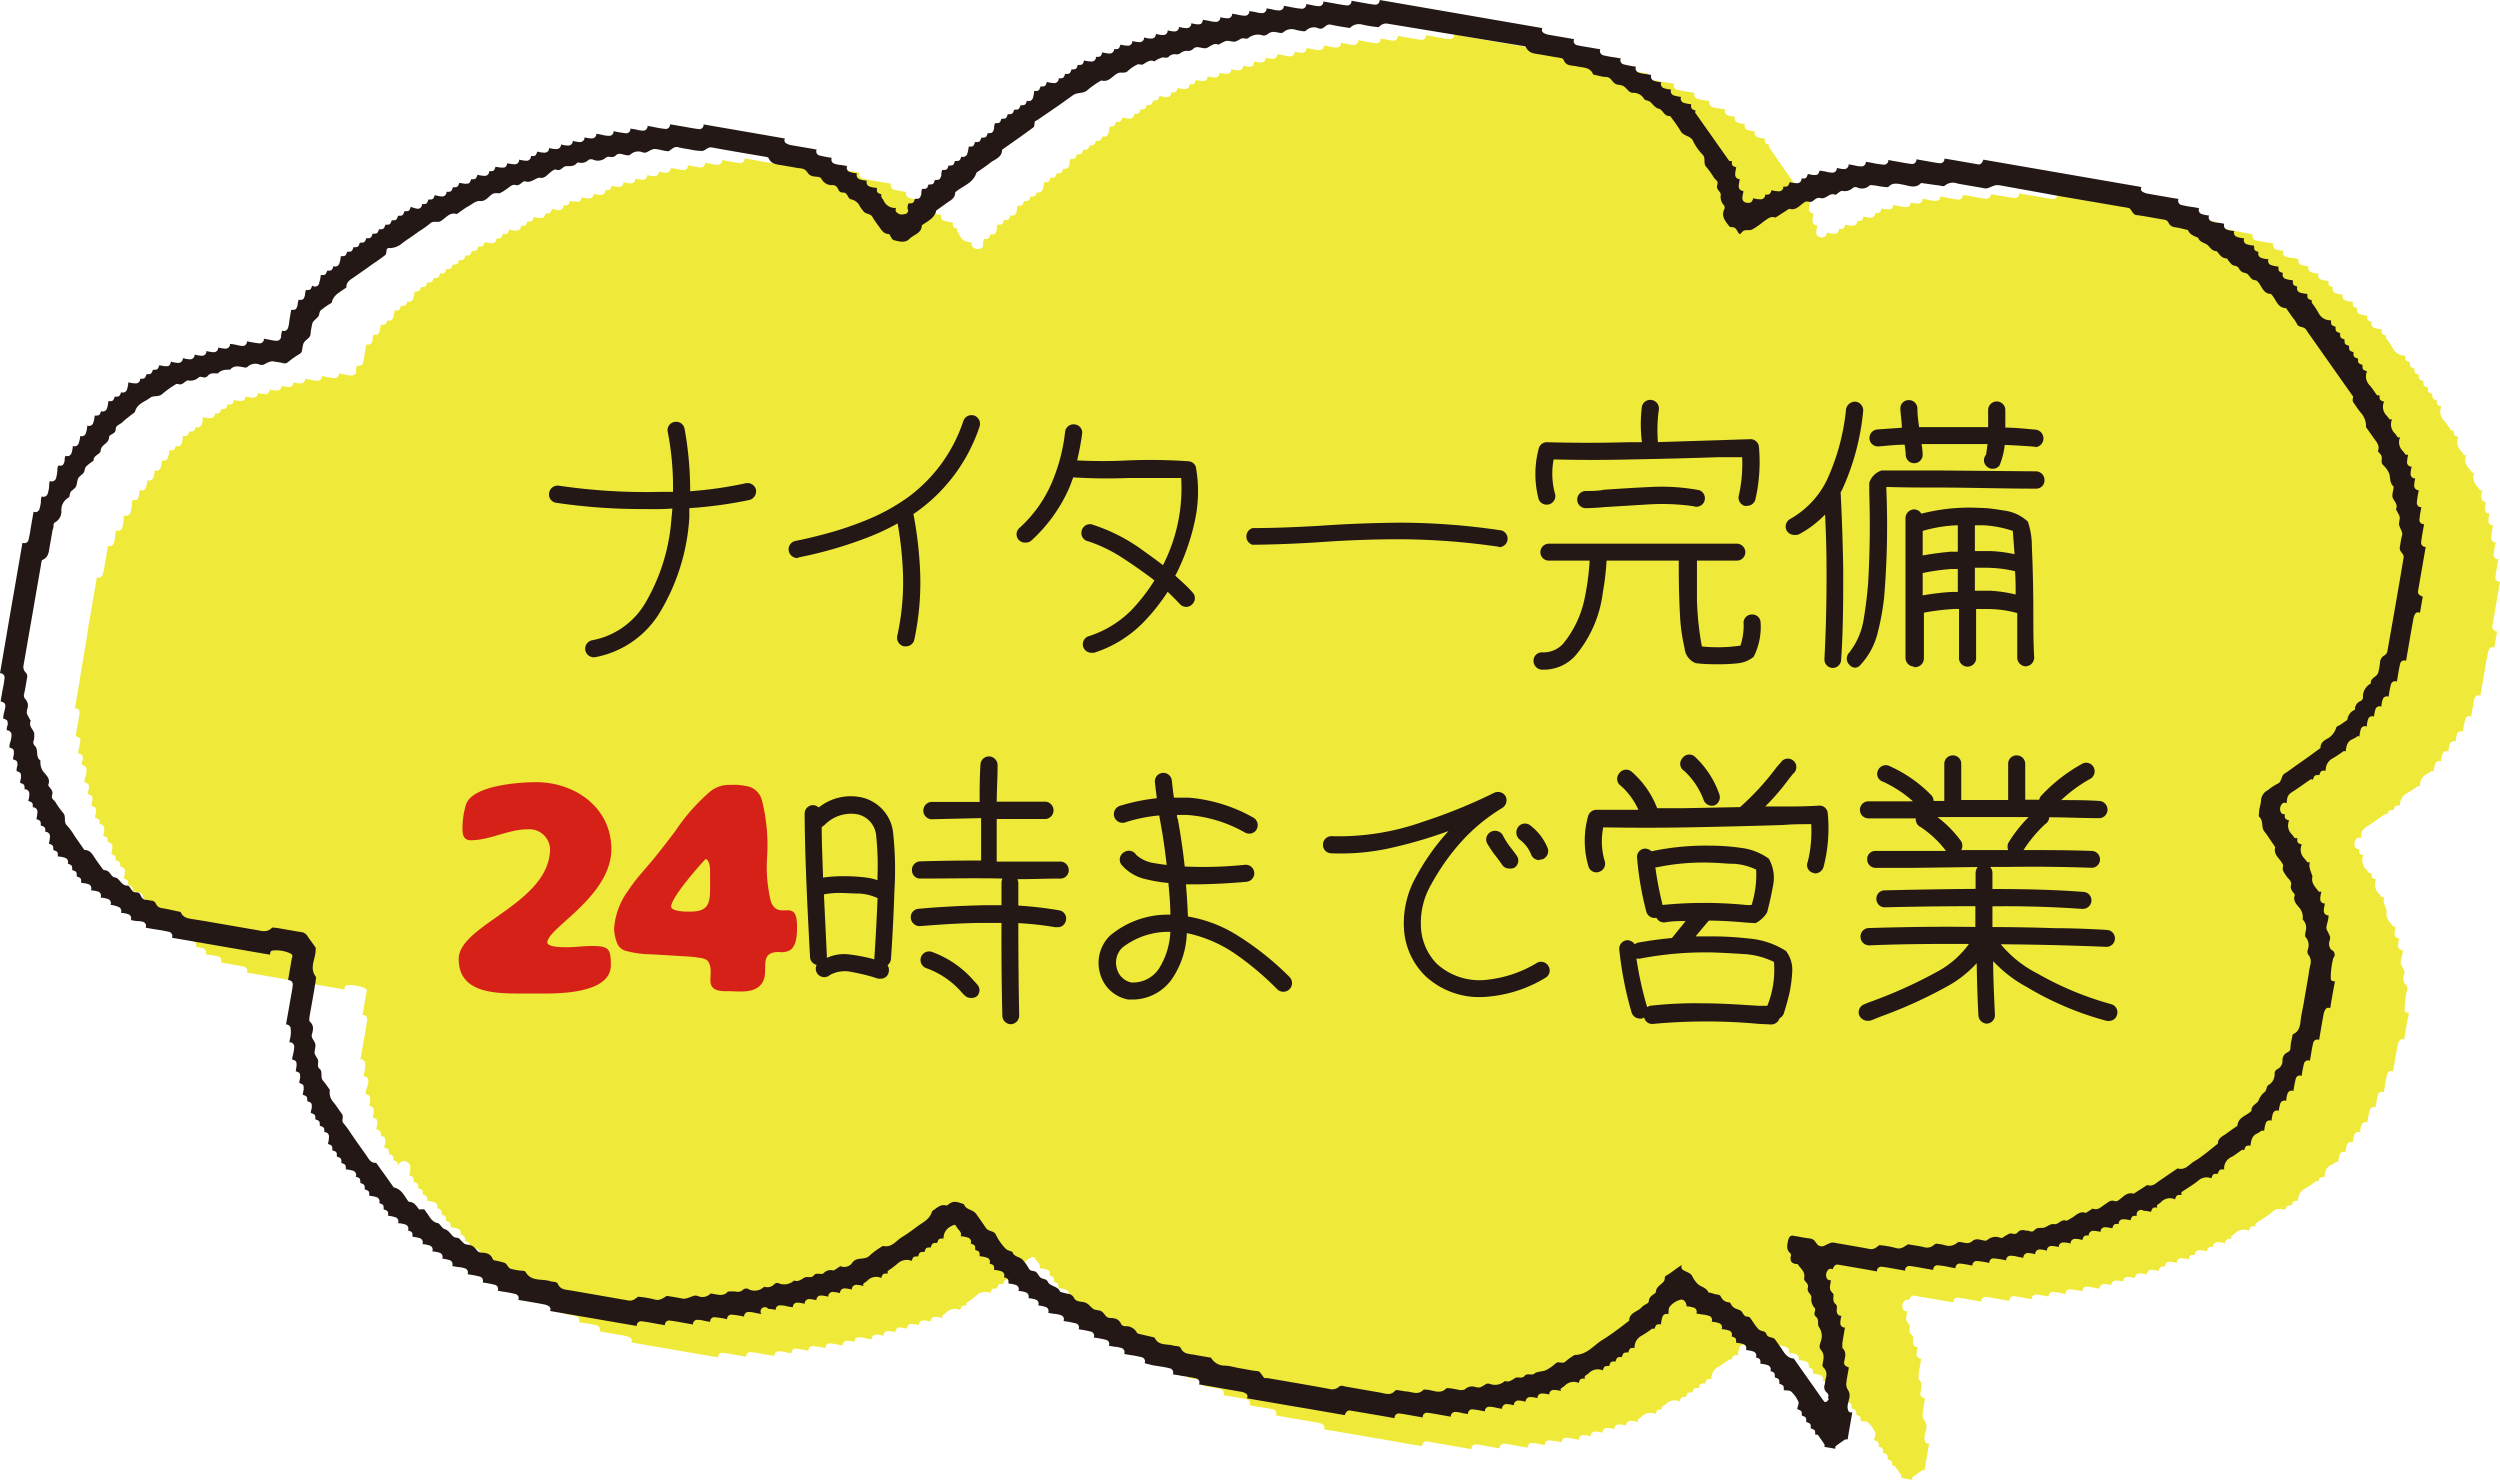 <svg xmlns="http://www.w3.org/2000/svg" viewBox="0 0 203.57 120.77"><defs><style>.cls-1{fill:#efea3a;}.cls-1,.cls-2{fill-rule:evenodd;}.cls-2,.cls-3{fill:#231815;}.cls-4{fill:#d62119;}</style></defs><g id="レイヤー_2" data-name="レイヤー 2"><g id="レイヤー_1-2" data-name="レイヤー 1"><path class="cls-1" d="M29.73,86.62a.35.35,0,0,0-.38-.36c.1-.59.21-1.18.31-1.77s.19-1,.24-1.46a.34.34,0,0,0-.38-.38l.3-1.77c.08-.16.07-.32-.09-.4a2.81,2.81,0,0,0-1.46-.25c-.17,0-.23.17-.21.34l-.89-.15-6.63-1.15-.44-.07a.35.35,0,0,0-.24-.49c-.48-.11-1-.18-1.45-.26L18,78.37a.35.35,0,0,0-.21-.48,2.28,2.28,0,0,0-.59-.11l-.45-.08a.35.35,0,0,0-.21-.48,2.28,2.28,0,0,0-.59-.11.36.36,0,0,0-.22-.48,2.81,2.81,0,0,0-.59-.12.36.36,0,0,0-.22-.48,2.28,2.28,0,0,0-.59-.11.35.35,0,0,0-.21-.48,2.9,2.9,0,0,0-.6-.12.35.35,0,0,0-.21-.48,2.9,2.9,0,0,0-.6-.11c0-.36,0-.4-.36-.52,0-.36,0-.4-.37-.52,0-.36,0-.4-.36-.52a.36.36,0,0,0-.22-.48,2.28,2.28,0,0,0-.59-.11c0-.36,0-.4-.37-.52,0-.36,0-.4-.36-.52a3.11,3.11,0,0,0,.09-.6.36.36,0,0,0-.38-.36c0-.36,0-.4-.37-.52,0-.36,0-.39-.36-.51a3.23,3.23,0,0,0,.09-.6.37.37,0,0,0-.38-.37c0-.36,0-.39-.37-.51a2.08,2.08,0,0,0,.09-.6.35.35,0,0,0-.38-.36c0-.37,0-.4-.36-.52,0-.15,0-.3.07-.44,0-.37,0-.4-.36-.52,0-.15,0-.3.07-.44,0-.37,0-.4-.36-.52,0-.15,0-.3.07-.45,0-.36,0-.4-.36-.51,0-.15,0-.3.07-.45a2.51,2.51,0,0,0,.1-.59.37.37,0,0,0-.39-.37c0-.14,0-.29.08-.44,0-.36,0-.4-.37-.52,0-.29.11-.59.16-.88s0-.4-.37-.52l.15-.88a9.61,9.61,0,0,0,.17-1,.35.35,0,0,0-.38-.38c.13-.73.25-1.47.38-2.21C6.69,54,7,52.49,7.2,51l.69-4a.34.34,0,0,0,.48-.23,8.73,8.73,0,0,0,.19-1c.08-.44.16-.88.23-1.32a.36.36,0,0,0,.48-.22,2.81,2.81,0,0,0,.12-.59c0-.15,0-.3.07-.45A.35.35,0,0,0,9.94,43a2.81,2.81,0,0,0,.12-.59c0-.15,0-.3.07-.44a.37.37,0,0,0,.49-.22,3.63,3.63,0,0,0,.11-.59c0-.15,0-.3.07-.44.37,0,.4,0,.52-.37,0-.15,0-.29.08-.44a.36.36,0,0,0,.48-.22A2.28,2.28,0,0,0,12,39.1a.35.35,0,0,0,.48-.21,2.37,2.37,0,0,0,.12-.6.35.35,0,0,0,.48-.21,2.36,2.36,0,0,0,.11-.6.35.35,0,0,0,.48-.21,2.29,2.29,0,0,0,.12-.59c.36,0,.4,0,.52-.37a.35.35,0,0,0,.48-.21,2.36,2.36,0,0,0,.11-.6c.36,0,.4,0,.52-.36.36,0,.4,0,.52-.37a.35.35,0,0,0,.48-.21,2.36,2.36,0,0,0,.11-.6,2.08,2.08,0,0,0,.6.09.35.35,0,0,0,.36-.38c.37,0,.4,0,.52-.36.36,0,.4,0,.52-.37.36,0,.4,0,.52-.36l.44.07c.36,0,.4,0,.52-.36a3.11,3.11,0,0,0,.6.09A.36.36,0,0,0,21,32a3.11,3.11,0,0,0,.6.09.36.36,0,0,0,.36-.38,3.11,3.11,0,0,0,.6.09.35.35,0,0,0,.36-.38,2.49,2.49,0,0,0,.6.09.35.35,0,0,0,.36-.38,2.49,2.49,0,0,0,.6.09.35.35,0,0,0,.36-.38,7.12,7.12,0,0,0,1,.16.35.35,0,0,0,.38-.38,9,9,0,0,0,1,.17.35.35,0,0,0,.38-.38l.44.08a2.49,2.49,0,0,0,.6.09A.35.35,0,0,0,29,30.2c0-.15,0-.3.08-.44a.36.36,0,0,0,.48-.22,2.28,2.28,0,0,0,.11-.59l.15-.89c.37,0,.4,0,.52-.36,0-.15,0-.3.08-.44.36,0,.4,0,.52-.37,0-.15.05-.29.07-.44.37,0,.4,0,.52-.37a.35.35,0,0,0,.48-.21,2.94,2.94,0,0,0,.12-.59c.36,0,.4,0,.51-.37.37,0,.41,0,.52-.37a.35.35,0,0,0,.48-.21,2.29,2.29,0,0,0,.12-.59c.36,0,.4,0,.52-.37.36,0,.4,0,.51-.37.37,0,.4,0,.52-.36.37,0,.4,0,.52-.37.36,0,.4,0,.52-.36.36,0,.4,0,.52-.37.36,0,.4,0,.52-.37.36,0,.4,0,.51-.36.37,0,.4,0,.52-.37.37,0,.4,0,.52-.36.37,0,.4,0,.52-.37a2.08,2.08,0,0,0,.6.09.35.35,0,0,0,.36-.38c.37,0,.4,0,.52-.36.36,0,.4,0,.52-.37a2.08,2.08,0,0,0,.6.09.36.36,0,0,0,.36-.38c.36,0,.4,0,.52-.36.36,0,.4,0,.52-.37l.44.08c.36,0,.4,0,.52-.37.36,0,.4,0,.52-.37a2.43,2.43,0,0,0,.59.1.36.36,0,0,0,.36-.39c.37,0,.4,0,.52-.36l.44.07c.37,0,.41,0,.52-.36a2.57,2.57,0,0,0,.6.09.35.35,0,0,0,.36-.38,2.57,2.57,0,0,0,.6.09.35.35,0,0,0,.36-.38c.37,0,.4,0,.52-.36a3.11,3.11,0,0,0,.6.09.36.36,0,0,0,.36-.39,2.59,2.59,0,0,0,.6.1.37.37,0,0,0,.37-.38,3,3,0,0,0,.59.09.37.37,0,0,0,.37-.38,3,3,0,0,0,.59.09.37.37,0,0,0,.37-.38,3,3,0,0,0,.59.09.37.37,0,0,0,.37-.38l.44.07a2.51,2.51,0,0,0,.6.1.37.37,0,0,0,.36-.39,9,9,0,0,0,1,.17.34.34,0,0,0,.38-.38l.44.08a3.23,3.23,0,0,0,.6.09.35.35,0,0,0,.36-.38l.45.07a9,9,0,0,0,1,.17.35.35,0,0,0,.38-.38l.88.15c.49.09,1,.2,1.46.24a.34.34,0,0,0,.39-.37l1.33.23,3.53.61,1.77.3a.27.27,0,0,0,.08.38,1,1,0,0,0,.37.15c.56.11,1.12.2,1.68.29l.45.08a.33.33,0,0,0,.23.48,8.73,8.73,0,0,0,1,.19.35.35,0,0,0,.21.48,2.81,2.81,0,0,0,.59.12l.45.07a.35.35,0,0,0,.21.48,2.94,2.94,0,0,0,.59.12.36.36,0,0,0,.22.48,2.28,2.28,0,0,0,.59.11A.36.36,0,0,0,77,18a2.81,2.81,0,0,0,.59.12c0,.36,0,.4.36.52,0,.06-.05.14,0,.2s.16.22.21.34c.19.45.57.53,1,.57a.28.28,0,0,0,.09.39.56.56,0,0,0,.58.1.28.28,0,0,0,.21-.34c0-.15.05-.29.08-.44.36,0,.4,0,.52-.37.36,0,.4,0,.52-.36,0-.15,0-.3.07-.44.37,0,.4,0,.52-.37.37,0,.4,0,.52-.37.36,0,.4,0,.52-.36,0-.15.05-.3.08-.44.36,0,.39,0,.51-.37.37,0,.4,0,.52-.37.36,0,.4,0,.52-.36a.36.36,0,0,0,.48-.22,2.81,2.81,0,0,0,.12-.59c.36,0,.39,0,.51-.36.37,0,.4,0,.52-.37.36,0,.4,0,.52-.37.36,0,.4,0,.52-.36,0-.15,0-.3.08-.44.36,0,.4,0,.51-.37.37,0,.4,0,.52-.37.36,0,.4,0,.52-.36.36,0,.4,0,.52-.37.36,0,.4,0,.52-.36a.36.36,0,0,0,.48-.22,2.28,2.28,0,0,0,.11-.59c.36,0,.4,0,.52-.37.36,0,.4,0,.52-.36a3.11,3.11,0,0,0,.6.09.36.36,0,0,0,.36-.38c.36,0,.4,0,.52-.37.36,0,.4,0,.52-.36.36,0,.4,0,.51-.37.37,0,.4,0,.52-.37a2.51,2.51,0,0,0,.6.1.36.36,0,0,0,.36-.39c.37,0,.4,0,.52-.36a2.49,2.49,0,0,0,.6.09.35.35,0,0,0,.36-.38c.37,0,.4,0,.52-.37a2.51,2.51,0,0,0,.6.1.36.36,0,0,0,.36-.39,2.51,2.51,0,0,0,.6.1.36.36,0,0,0,.36-.39,2.51,2.51,0,0,0,.6.1.36.36,0,0,0,.36-.39,2.59,2.59,0,0,0,.6.1.36.36,0,0,0,.36-.39,2.59,2.59,0,0,0,.6.1A.36.36,0,0,0,102.1,5a3.23,3.23,0,0,0,.6.09.36.36,0,0,0,.36-.38l.45.07c.36,0,.4,0,.51-.36l.45.07a2.51,2.51,0,0,0,.6.1.37.37,0,0,0,.36-.39,2.51,2.51,0,0,0,.59.1.37.37,0,0,0,.37-.39l.44.08a2.49,2.49,0,0,0,.6.09.35.35,0,0,0,.36-.38l.44.08a3.11,3.11,0,0,0,.6.09.35.35,0,0,0,.36-.38l.45.07a2.51,2.51,0,0,0,.59.1.37.37,0,0,0,.37-.39l.44.08a9,9,0,0,0,1,.17.34.34,0,0,0,.38-.38l.44.07a2.59,2.59,0,0,0,.6.1.36.36,0,0,0,.36-.39l.45.08c.48.08,1,.19,1.45.24a.34.34,0,0,0,.39-.38l.44.08c.49.08,1,.19,1.46.24a.34.34,0,0,0,.39-.38l.88.16,11,1.9,1.33.23a.27.27,0,0,0,.08.38.91.91,0,0,0,.37.15l1.68.3.45.07a.34.34,0,0,0,.24.49c.47.12,1,.18,1.45.26l.44.08a.35.35,0,0,0,.23.48,8.73,8.73,0,0,0,1,.19l.44.07a.36.36,0,0,0,.23.49,8.7,8.7,0,0,0,1,.18.37.37,0,0,0,.22.49,2.28,2.28,0,0,0,.59.11l.44.08a.36.36,0,0,0,.22.48,2.28,2.28,0,0,0,.59.11.36.36,0,0,0,.22.48,2.81,2.81,0,0,0,.59.12.35.35,0,0,0,.22.48,2.21,2.21,0,0,0,.59.11.35.35,0,0,0,.21.48,2.9,2.9,0,0,0,.6.12c0,.36,0,.39.36.51,0,.07-.06.17,0,.21q1.36,2,2.75,3.9s.14,0,.21,0c0,.36,0,.4.36.52a3.11,3.11,0,0,0-.09.6.36.36,0,0,0,.38.36,3.11,3.11,0,0,0-.09.6.36.36,0,0,0,.38.36c0,.14-.05.29-.07.43-.06.35.1.53.47.55.21,0,.31-.08.41-.39a2.51,2.51,0,0,0,.6.1.36.36,0,0,0,.36-.39c.36,0,.4,0,.52-.36a2.49,2.49,0,0,0,.6.09.35.35,0,0,0,.36-.38c.36,0,.4,0,.52-.37a2.51,2.51,0,0,0,.6.1.37.37,0,0,0,.36-.39c.36,0,.4,0,.52-.36l.44.07c.36,0,.4,0,.52-.36l.44.08a3.11,3.11,0,0,0,.6.09.35.35,0,0,0,.36-.38,3.11,3.11,0,0,0,.6.09.35.35,0,0,0,.36-.38l.44.07a2.13,2.13,0,0,0,.6.09A.35.35,0,0,0,158,16l.45.08a9,9,0,0,0,1,.17.35.35,0,0,0,.38-.38l.44.07c.49.09,1,.19,1.46.24a.35.35,0,0,0,.39-.37l.44.07c.48.09,1,.19,1.46.24a.33.33,0,0,0,.38-.37l.89.15,1.89.32c.17,0,.28-.09.39-.38l1.33.23,10.17,1.75,1.33.23a.27.27,0,0,0,.08.39,1,1,0,0,0,.37.14L183,19l.44.08a.35.35,0,0,0,.23.48,8.73,8.73,0,0,0,1,.19l.45.07a.36.36,0,0,0,.21.49,3.63,3.63,0,0,0,.59.11.36.36,0,0,0,.22.48,2.28,2.28,0,0,0,.59.11l.44.08a.36.36,0,0,0,.22.48,2.28,2.28,0,0,0,.59.11.37.37,0,0,0,.22.49,2.8,2.8,0,0,0,.59.11.35.35,0,0,0,.21.48,2.36,2.36,0,0,0,.6.11c0,.37,0,.4.36.52a.36.36,0,0,0,.22.48,2.81,2.81,0,0,0,.59.12.35.35,0,0,0,.22.48,2.28,2.28,0,0,0,.59.11c0,.36,0,.4.37.52a.35.35,0,0,0,.21.48,2.94,2.94,0,0,0,.59.12c0,.36,0,.39.37.51a.37.37,0,0,0,.21.49,3.75,3.75,0,0,0,.6.11c0,.36,0,.4.36.52,0,.07,0,.15,0,.2a7.42,7.42,0,0,1,.57.85,1.08,1.08,0,0,0,1,.58c0,.36,0,.4.37.52,0,.36,0,.4.37.52,0,.36,0,.4.36.51,0,.37,0,.4.37.52,0,.36,0,.4.36.52,0,.36,0,.4.37.52,0,.36,0,.4.36.52,0,.36,0,.4.37.51a1.05,1.05,0,0,0,.21,1.14c.23.24.4.55.61.82,0,0,.13,0,.2,0,0,.37,0,.4.37.52a1,1,0,0,0,.2,1.12c.1.09.16.23.25.32s.13,0,.2,0a1,1,0,0,0,.21,1.12c.1.09.15.23.25.32s.13,0,.2,0a1,1,0,0,0,.2,1.12c.1.09.16.23.25.32s.14,0,.2,0a3.11,3.11,0,0,0-.09.6.35.35,0,0,0,.38.36,2.49,2.49,0,0,0-.09.6.35.35,0,0,0,.38.36,2.49,2.49,0,0,0-.09.6.35.35,0,0,0,.38.36,7.12,7.12,0,0,0-.16,1,.33.33,0,0,0,.37.37,8.83,8.83,0,0,0-.16,1,.35.35,0,0,0,.38.38c-.09.48-.19,1-.24,1.45a.34.34,0,0,0,.37.39l-.63,3.65c0,.18.09.3.39.41-.08.44-.15.88-.23,1.32a.27.27,0,0,0-.39.09,1,1,0,0,0-.14.38c-.21,1.15-.4,2.29-.6,3.44a.33.33,0,0,0-.48.23c-.12.48-.18,1-.27,1.46a.34.34,0,0,0-.48.23,8.73,8.73,0,0,0-.19,1,.35.35,0,0,0-.48.21,2.36,2.36,0,0,0-.11.59.36.36,0,0,0-.48.22,2.81,2.81,0,0,0-.12.59.36.36,0,0,0-.48.22,2.28,2.28,0,0,0-.11.59.35.35,0,0,0-.48.21,2.9,2.9,0,0,0-.12.6c-.06,0-.14,0-.19,0s-.23.16-.35.21a1,1,0,0,0-.57,1c-.07,0-.16,0-.2,0a8,8,0,0,1-.86.57,1.06,1.06,0,0,0-.57,1c-.36,0-.4,0-.52.37-.36,0-.4,0-.52.36-.07,0-.17-.06-.21,0-.5.33-1,.72-1.47,1s-.41.57-.47.93a.29.29,0,0,0-.39.08.6.6,0,0,0-.1.59.29.29,0,0,0,.34.21c0,.37,0,.4.36.52a1,1,0,0,0,.21,1.13,3.76,3.76,0,0,1,.25.31s.13,0,.2,0c0,.36,0,.4.37.52a1,1,0,0,0,.2,1.12,3.92,3.92,0,0,1,.25.32s.13,0,.2,0c-.06.35-.06.35.22,1.14-.14.55.24.88.52,1.26,0,0,.14,0,.21,0a2.51,2.51,0,0,0-.1.6.37.37,0,0,0,.39.36,2.51,2.51,0,0,0-.1.6.37.37,0,0,0,.39.36c0,.28-.09.57-.16.85a.5.5,0,0,0,.06.4c.25.5.26.51.2.77a.74.74,0,0,0,.13.79.42.42,0,0,1,.13.39,6.34,6.34,0,0,0-.21,1.68c0,.17.16.23.33.21,0,.15,0,.3-.07.44-.11.59-.21,1.18-.31,1.77a.27.27,0,0,0-.38.08,1.12,1.12,0,0,0-.15.38c-.13.71-.25,1.41-.37,2.12a.33.33,0,0,0-.48.24c-.12.47-.18,1-.27,1.45a.34.34,0,0,0-.48.23,8.73,8.73,0,0,0-.19,1,.35.35,0,0,0-.48.23,8.73,8.73,0,0,0-.19,1,.35.35,0,0,0-.48.21,2.36,2.36,0,0,0-.11.6.35.35,0,0,0-.48.21,2.9,2.9,0,0,0-.12.6.35.35,0,0,0-.48.21,2.28,2.28,0,0,0-.11.59.36.36,0,0,0-.48.22,2.81,2.81,0,0,0-.12.59c-.06,0-.15-.05-.2,0s-.22.16-.34.22c-.45.18-.53.57-.57,1-.36,0-.4,0-.52.36-.07,0-.16-.06-.2,0a9,9,0,0,1-.85.57,1.05,1.05,0,0,0-.58,1c-.36,0-.4,0-.52.37-.36,0-.4,0-.52.36-.35-.06-.68-.17-1,.13s-1,.69-1.44,1c0,0,0,.14,0,.21-.37,0-.4,0-.52.37a1,1,0,0,0-1.13.2,3.76,3.76,0,0,1-.31.25s0,.13,0,.2c-.36,0-.4,0-.52.37a2.51,2.51,0,0,0-.6-.1.37.37,0,0,0-.36.39c-.36,0-.4,0-.52.36a3.11,3.11,0,0,0-.6-.09.35.35,0,0,0-.36.38c-.36,0-.4,0-.52.37a2.51,2.51,0,0,0-.59-.1.37.37,0,0,0-.37.39,2.51,2.51,0,0,0-.6-.1.37.37,0,0,0-.36.39c-.36,0-.4,0-.52.36a2.49,2.49,0,0,0-.59-.09.36.36,0,0,0-.37.38,2.49,2.49,0,0,0-.6-.09.36.36,0,0,0-.36.38,2.49,2.49,0,0,0-.6-.09.35.35,0,0,0-.36.38,2.49,2.49,0,0,0-.6-.09.35.35,0,0,0-.36.38,2.49,2.49,0,0,0-.6-.09.35.35,0,0,0-.36.38l-.44-.08a3.11,3.11,0,0,0-.6-.09.35.35,0,0,0-.36.38,8.83,8.83,0,0,0-1-.16.34.34,0,0,0-.37.38,9.61,9.61,0,0,0-1-.17.35.35,0,0,0-.38.38,9,9,0,0,0-1-.17.35.35,0,0,0-.38.38l-.44-.07a8.85,8.85,0,0,0-1-.17.35.35,0,0,0-.38.38l-.44-.08c-.48-.08-1-.19-1.45-.24a.35.35,0,0,0-.39.38l-.44-.08c-.49-.08-1-.19-1.46-.24a.35.35,0,0,0-.39.38l-.88-.15-2.33-.4c-.17,0-.29.09-.4.38a.29.29,0,0,0-.4.09.6.6,0,0,0-.1.58.3.3,0,0,0,.35.22c0,.33-.22.68.1,1,.05,0,.12.12.12.18,0,.26-.09.55.16.76s0,.52.15.77a.3.3,0,0,0,.33.2,3.13,3.13,0,0,0-.09.59.37.37,0,0,0,.38.37c-.07.42-.15.84-.21,1.27,0,.13,0,.32,0,.39.4.36.19.78.14,1.19,0,.18.09.29.38.4-.25,1.45-.27,1.47,0,1.84.35.56-.2,1.09,0,1.64a.29.29,0,0,0,.13.16.72.72,0,0,0,.21,0c-.13.73-.26,1.47-.38,2.21-.07,0-.16-.06-.2,0-.27.18-.54.37-.8.57,0,0,0,.12,0,.19l-.88-.15c0-.07,0-.16,0-.2-.18-.27-.37-.54-.56-.8,0,0-.13,0-.2,0,0-.36,0-.4-.36-.52,0-.36,0-.4-.37-.52,0-.36,0-.4-.36-.52,0-.36,0-.4-.37-.52,0-.2.16-.44.09-.61a2.61,2.61,0,0,0-.58-.82c-.13-.12-.4-.09-.61-.12,0-.36,0-.4-.36-.52,0-.36,0-.4-.37-.52,0-.36,0-.4-.36-.52a.37.37,0,0,0-.22-.48,2.28,2.28,0,0,0-.59-.11c0-.36,0-.4-.37-.52a.35.35,0,0,0-.21-.48,2.36,2.36,0,0,0-.6-.11.35.35,0,0,0-.21-.48,2.38,2.38,0,0,0-.59-.12c0-.36,0-.4-.37-.52a.35.35,0,0,0-.21-.48,2.36,2.36,0,0,0-.6-.11.35.35,0,0,0-.21-.48,2.9,2.9,0,0,0-.6-.12.35.35,0,0,0-.21-.48,2.28,2.28,0,0,0-.59-.11l-.45-.08a.35.35,0,0,0-.21-.48,2.28,2.28,0,0,0-.59-.11c0-.33-.23-.58-.47-.54a1.73,1.73,0,0,0-.89.56c-.12.13-.09.42-.12.63a.37.37,0,0,0-.49.22,3.63,3.63,0,0,0-.11.59c-.36,0-.4,0-.52.37-.06,0-.15-.06-.2,0-.29.18-.55.42-.85.57a1.06,1.06,0,0,0-.58,1c-.36,0-.4,0-.51.36-.37,0-.41,0-.52.37-.37,0-.4,0-.52.36-.37,0-.4,0-.52.37-.36,0-.4,0-.52.37a1,1,0,0,0-1.12.2c-.09.1-.23.16-.32.25s0,.13,0,.2c-.36,0-.4,0-.52.37a1,1,0,0,0-1.12.2,3.92,3.92,0,0,1-.32.25s0,.13,0,.2a2.49,2.49,0,0,0-.59-.09.36.36,0,0,0-.37.38,2.49,2.49,0,0,0-.59-.09.36.36,0,0,0-.37.38,2.49,2.49,0,0,0-.59-.09.36.36,0,0,0-.37.38,2.49,2.49,0,0,0-.6-.09.35.35,0,0,0-.36.38,2.49,2.49,0,0,0-.6-.09.35.35,0,0,0-.36.38l-.44-.08a3.11,3.11,0,0,0-.6-.09.35.35,0,0,0-.36.38,7.12,7.12,0,0,0-1-.16.34.34,0,0,0-.37.38l-.45-.08a2.08,2.08,0,0,0-.6-.09.36.36,0,0,0-.36.38l-.44-.08c-.48-.08-1-.19-1.46-.24a.34.34,0,0,0-.38.38l-.45-.08c-.48-.08-1-.19-1.45-.24a.34.34,0,0,0-.39.38l-.89-.15-2.76-.48c-.18,0-.3.09-.41.39l-3.53-.62-.44-.07-4-.69a.26.26,0,0,0-.08-.38.89.89,0,0,0-.38-.15l-2.55-.44-.89-.16a.33.33,0,0,0-.23-.48c-.48-.12-1-.18-1.46-.26l-.44-.08a.35.35,0,0,0-.24-.49c-.48-.11-1-.17-1.45-.26l-.45-.07a.34.34,0,0,0-.22-.49,8.52,8.52,0,0,0-1-.19l-.44-.07a.35.35,0,0,0-.21-.48,2.9,2.9,0,0,0-.6-.12l-.44-.07a.35.35,0,0,0-.23-.49c-.33-.09-.68-.12-1-.18a.35.35,0,0,0-.23-.49,7,7,0,0,0-1-.18.35.35,0,0,0-.23-.49,8.73,8.73,0,0,0-1-.19.35.35,0,0,0-.21-.48,2.36,2.36,0,0,0-.6-.11l-.44-.08a.35.35,0,0,0-.21-.48,2.36,2.36,0,0,0-.6-.11.35.35,0,0,0-.21-.48,2.81,2.81,0,0,0-.59-.12.36.36,0,0,0-.22-.48,2.28,2.28,0,0,0-.59-.11.35.35,0,0,0-.22-.48,2.68,2.68,0,0,0-.59-.12c0-.36,0-.4-.37-.51a.36.36,0,0,0-.21-.49,2.8,2.8,0,0,0-.59-.11c0-.36,0-.4-.37-.52a.35.35,0,0,0-.21-.48,2.36,2.36,0,0,0-.6-.11c0-.37,0-.4-.36-.52,0-.36,0-.4-.37-.52a.35.35,0,0,0-.21-.48,2.36,2.36,0,0,0-.6-.11c.12-.35-.2-.51-.33-.74s-.16-.22-.45-.08a1.08,1.08,0,0,0-.62,1c-.36,0-.4,0-.52.37-.36,0-.4,0-.52.36-.36,0-.4,0-.51.37-.37,0-.4,0-.52.36-.37,0-.4,0-.52.37a1.07,1.07,0,0,0-1.14.2,8.39,8.39,0,0,1-.82.62s0,.13,0,.2c-.36,0-.4,0-.52.37a1,1,0,0,0-1.12.2,3.92,3.92,0,0,1-.32.25s0,.13,0,.2a2.49,2.49,0,0,0-.59-.09.36.36,0,0,0-.37.38,2.49,2.49,0,0,0-.6-.09.36.36,0,0,0-.36.38,2.49,2.49,0,0,0-.6-.09.35.35,0,0,0-.36.38,2.08,2.08,0,0,0-.6-.09.35.35,0,0,0-.36.38,2.08,2.08,0,0,0-.6-.09.35.35,0,0,0-.36.38,2.08,2.08,0,0,0-.6-.09.35.35,0,0,0-.36.38l-.44-.08a2.49,2.49,0,0,0-.6-.09.35.35,0,0,0-.36.38,2.57,2.57,0,0,0-.6-.09.35.35,0,0,0-.36.38l-.44-.08a3.36,3.36,0,0,0-.6-.09.37.37,0,0,0-.37.38,9,9,0,0,0-1-.16.35.35,0,0,0-.38.38,9,9,0,0,0-1-.17.34.34,0,0,0-.38.38l-.44-.08a3.23,3.23,0,0,0-.6-.09.36.36,0,0,0-.36.38l-.45-.07c-.48-.09-1-.19-1.45-.24a.34.34,0,0,0-.39.37l-.44-.07c-.49-.09-1-.19-1.46-.24a.34.34,0,0,0-.39.37l-.88-.15-4.87-.84-1.32-.23a.27.27,0,0,0-.08-.38,1.31,1.31,0,0,0-.37-.15l-1.69-.29-.44-.08a.34.34,0,0,0-.23-.48,8.73,8.73,0,0,0-1-.19l-.44-.07a.36.36,0,0,0-.23-.49,8.73,8.73,0,0,0-1-.19.35.35,0,0,0-.23-.48,8.73,8.73,0,0,0-1-.19.35.35,0,0,0-.21-.48,2.36,2.36,0,0,0-.6-.11l-.44-.08a.35.35,0,0,0-.21-.48,2.36,2.36,0,0,0-.6-.11.35.35,0,0,0-.21-.48,2.9,2.9,0,0,0-.6-.12.35.35,0,0,0-.21-.48,2.28,2.28,0,0,0-.59-.11.36.36,0,0,0-.22-.48,2.81,2.81,0,0,0-.59-.12c0-.36,0-.4-.37-.51a.37.37,0,0,0-.21-.49,2.9,2.9,0,0,0-.6-.11.35.35,0,0,0-.21-.48,2.28,2.28,0,0,0-.59-.11c0-.37,0-.4-.37-.52,0-.37,0-.4-.37-.52a.35.35,0,0,0-.21-.48,2.81,2.81,0,0,0-.59-.12c0-.36,0-.39-.37-.51,0-.37,0-.4-.37-.52,0-.36,0-.4-.36-.52a.35.35,0,0,0-.22-.48,2.68,2.68,0,0,0-.59-.12c0-.36,0-.4-.36-.51,0-.37,0-.4-.37-.52,0-.37,0-.4-.37-.52,0-.36,0-.4-.36-.52a2.49,2.49,0,0,0,.09-.6A.35.35,0,0,0,32.4,95c0-.36,0-.4-.37-.52,0-.36,0-.4-.36-.52,0-.36,0-.4-.37-.51,0-.15.05-.3.08-.45,0-.36,0-.4-.37-.52,0-.36,0-.4-.36-.51,0-.15.05-.3.07-.45,0-.36,0-.4-.36-.51,0-.15.05-.3.07-.45,0-.36,0-.4-.36-.52l.07-.44c0-.36,0-.4-.36-.52,0-.14,0-.29.07-.44A2.51,2.51,0,0,0,30,88a.37.37,0,0,0-.39-.36c0-.15.06-.29.08-.44A2.08,2.08,0,0,0,29.73,86.62Z"/><path class="cls-2" d="M23.67,83.79a.36.36,0,0,0-.38-.37c.1-.58.21-1.17.31-1.76s.19-1,.24-1.46a.35.35,0,0,0-.38-.39l.3-1.77c.08-.15.07-.32-.09-.39a2.72,2.72,0,0,0-1.46-.25c-.17,0-.23.16-.21.34l-.89-.15-6.63-1.15L14,76.36a.34.34,0,0,0-.24-.48c-.48-.12-1-.18-1.45-.26l-.45-.08a.35.35,0,0,0-.21-.48A2.28,2.28,0,0,0,11.1,75l-.45-.08a.35.35,0,0,0-.21-.48,2.28,2.28,0,0,0-.59-.11.37.37,0,0,0-.22-.49A2.28,2.28,0,0,0,9,73.68a.35.35,0,0,0-.22-.48,2.28,2.28,0,0,0-.59-.11A.36.36,0,0,0,8,72.6a3.75,3.75,0,0,0-.6-.11A.35.35,0,0,0,7.21,72a2.36,2.36,0,0,0-.6-.11c0-.37,0-.4-.36-.52,0-.36,0-.4-.37-.52,0-.36,0-.4-.36-.52a.36.36,0,0,0-.22-.48,2.28,2.28,0,0,0-.59-.11c0-.37,0-.4-.37-.52,0-.36,0-.4-.36-.52a3.11,3.11,0,0,0,.09-.6.35.35,0,0,0-.38-.36c0-.36,0-.4-.37-.52,0-.36,0-.4-.36-.52a3.11,3.11,0,0,0,.09-.6.36.36,0,0,0-.38-.36c0-.36,0-.4-.37-.52a2.06,2.06,0,0,0,.09-.59A.36.36,0,0,0,2,64.27c0-.36,0-.4-.36-.52,0-.14.05-.29.07-.44,0-.36,0-.4-.36-.52,0-.14,0-.29.07-.44,0-.36,0-.4-.36-.52,0-.14.05-.29.07-.44,0-.36,0-.4-.36-.52,0-.14,0-.29.07-.44a2.51,2.51,0,0,0,.1-.6.37.37,0,0,0-.39-.36c0-.15,0-.29.08-.44,0-.36,0-.4-.37-.52,0-.3.11-.59.16-.88s0-.41-.37-.52l.15-.89a9,9,0,0,0,.17-1A.35.35,0,0,0,0,54.82c.13-.74.25-1.47.38-2.21.25-1.47.51-3,.76-4.42l.69-4A.34.34,0,0,0,2.31,44a8.73,8.73,0,0,0,.19-1c.08-.44.16-.89.23-1.33a.35.35,0,0,0,.48-.21,2.9,2.9,0,0,0,.12-.6c0-.14,0-.29.07-.44a.35.35,0,0,0,.48-.21,2.37,2.37,0,0,0,.12-.6c0-.14,0-.29.07-.44a.37.37,0,0,0,.49-.21,3.75,3.75,0,0,0,.11-.6c0-.14,0-.29.07-.44.37,0,.4,0,.52-.36,0-.15,0-.3.08-.45a.35.35,0,0,0,.48-.21,2.28,2.28,0,0,0,.11-.59.35.35,0,0,0,.48-.22,2.29,2.29,0,0,0,.12-.59A.35.35,0,0,0,7,35.24a2.28,2.28,0,0,0,.11-.59.35.35,0,0,0,.48-.21,2.37,2.37,0,0,0,.12-.6c.36,0,.4,0,.52-.36a.36.36,0,0,0,.48-.22,2.28,2.28,0,0,0,.11-.59c.36,0,.4,0,.52-.37.36,0,.4,0,.52-.36a.36.36,0,0,0,.48-.22,2.28,2.28,0,0,0,.11-.59,2.49,2.49,0,0,0,.6.09.35.35,0,0,0,.36-.38c.37,0,.4,0,.52-.37.36,0,.4,0,.52-.36.36,0,.4,0,.52-.37l.44.08c.36,0,.4,0,.52-.37a2.51,2.51,0,0,0,.6.1.37.37,0,0,0,.36-.39,2.51,2.51,0,0,0,.6.1.37.37,0,0,0,.36-.39,2.51,2.51,0,0,0,.6.1.36.36,0,0,0,.36-.39,2.51,2.51,0,0,0,.6.1.36.36,0,0,0,.36-.38,3.11,3.11,0,0,0,.6.09.36.36,0,0,0,.36-.38c.34,0,.68.14,1,.16a.35.35,0,0,0,.38-.38,9,9,0,0,0,1,.17.35.35,0,0,0,.38-.38l.44.08a3.11,3.11,0,0,0,.6.09.36.36,0,0,0,.36-.38c0-.15.05-.3.08-.45a.35.35,0,0,0,.48-.21,2.28,2.28,0,0,0,.11-.6l.15-.88c.37,0,.4,0,.52-.37,0-.14.05-.29.08-.44.36,0,.4,0,.52-.36,0-.15.05-.3.07-.44.37,0,.4,0,.52-.37A.35.35,0,0,0,26,23a2.9,2.9,0,0,0,.12-.6c.36,0,.4,0,.52-.36.36,0,.4,0,.51-.37a.35.35,0,0,0,.48-.21,2.37,2.37,0,0,0,.12-.6c.36,0,.4,0,.52-.36.36,0,.4,0,.51-.37.37,0,.4,0,.52-.37.37,0,.4,0,.52-.36.36,0,.4,0,.52-.37.36,0,.4,0,.52-.36.36,0,.4,0,.52-.37.36,0,.4,0,.52-.36.36,0,.39,0,.51-.37.37,0,.4,0,.52-.37.37,0,.4,0,.52-.36A2.49,2.49,0,0,0,34,17a.35.35,0,0,0,.36-.38c.37,0,.4,0,.52-.37.36,0,.4,0,.52-.36A3.11,3.11,0,0,0,36,16a.36.36,0,0,0,.36-.38c.36,0,.4,0,.52-.37.36,0,.4,0,.52-.36l.44.07c.36,0,.4,0,.52-.36.36,0,.4,0,.52-.37a2.41,2.41,0,0,0,.59.09.35.35,0,0,0,.36-.38c.37,0,.4,0,.52-.36l.44.07c.37,0,.41,0,.52-.36a3.23,3.23,0,0,0,.6.09.35.35,0,0,0,.36-.38,3.23,3.23,0,0,0,.6.09.35.35,0,0,0,.36-.38c.37,0,.4,0,.52-.37a2.08,2.08,0,0,0,.6.09.35.35,0,0,0,.36-.38,2.13,2.13,0,0,0,.6.09.36.36,0,0,0,.37-.38,2,2,0,0,0,.59.09.36.36,0,0,0,.37-.38,2.43,2.43,0,0,0,.59.1.37.37,0,0,0,.37-.39,2,2,0,0,0,.59.09.36.36,0,0,0,.37-.38l.44.08a2.08,2.08,0,0,0,.6.09.35.35,0,0,0,.36-.38,8.85,8.85,0,0,0,1,.17.34.34,0,0,0,.37-.38l.44.07a2.59,2.59,0,0,0,.6.1.36.36,0,0,0,.36-.39l.45.08a9,9,0,0,0,1,.17.35.35,0,0,0,.38-.38l.88.15c.49.08,1,.19,1.46.24a.34.34,0,0,0,.39-.38l1.33.23,3.53.61,1.77.31a.27.27,0,0,0,.08.38,1.2,1.2,0,0,0,.37.15l1.69.29.44.08a.34.34,0,0,0,.23.48,8.73,8.73,0,0,0,1,.19.35.35,0,0,0,.21.48,2.28,2.28,0,0,0,.6.11l.44.08a.35.35,0,0,0,.21.48,2.36,2.36,0,0,0,.59.11.37.37,0,0,0,.22.49,2.28,2.28,0,0,0,.59.11.36.36,0,0,0,.22.48,2.28,2.28,0,0,0,.59.11c0,.37,0,.4.36.52,0,.07,0,.15,0,.2s.16.22.21.35a1,1,0,0,0,1,.56.29.29,0,0,0,.09.4.58.58,0,0,0,.58.1A.28.28,0,0,0,73.9,17c0-.15,0-.3.08-.44.36,0,.4,0,.52-.37.36,0,.4,0,.52-.37,0-.14,0-.29.07-.44.37,0,.4,0,.52-.36.37,0,.4,0,.52-.37.36,0,.4,0,.52-.36,0-.15,0-.3.08-.45.36,0,.39,0,.51-.36.37,0,.4,0,.52-.37.36,0,.4,0,.52-.36a.36.36,0,0,0,.48-.22,2.81,2.81,0,0,0,.12-.59c.36,0,.4,0,.51-.37.37,0,.4,0,.52-.36.36,0,.4,0,.52-.37.36,0,.4,0,.52-.37,0-.14,0-.29.08-.44.36,0,.4,0,.51-.36.37,0,.4,0,.52-.37.36,0,.4,0,.52-.37.36,0,.4,0,.52-.36.36,0,.4,0,.52-.37A.35.35,0,0,0,84.1,8a2.36,2.36,0,0,0,.11-.59c.36,0,.4,0,.52-.37.36,0,.4,0,.52-.37a2.51,2.51,0,0,0,.6.1.37.37,0,0,0,.36-.39c.36,0,.4,0,.52-.36.36,0,.4,0,.52-.37.36,0,.4,0,.51-.36.37,0,.4,0,.52-.37a2.49,2.49,0,0,0,.6.09.35.35,0,0,0,.36-.38c.37,0,.4,0,.52-.37a2.51,2.51,0,0,0,.6.1A.36.36,0,0,0,90.72,4c.37,0,.4,0,.52-.37a2.49,2.49,0,0,0,.6.09.35.35,0,0,0,.36-.38,2.49,2.49,0,0,0,.6.09.35.35,0,0,0,.36-.38,2.08,2.08,0,0,0,.6.09.35.35,0,0,0,.36-.38,2.13,2.13,0,0,0,.6.09.35.35,0,0,0,.36-.38,2.13,2.13,0,0,0,.6.09A.35.35,0,0,0,96,2.19a2.59,2.59,0,0,0,.6.1A.36.36,0,0,0,97,1.9l.45.08c.36,0,.4,0,.51-.37l.45.08a2.49,2.49,0,0,0,.6.09.35.35,0,0,0,.36-.38,2.49,2.49,0,0,0,.59.09.35.35,0,0,0,.37-.38l.44.08a3.11,3.11,0,0,0,.6.09.35.35,0,0,0,.36-.38l.44.07a2.51,2.51,0,0,0,.6.1.36.36,0,0,0,.36-.39l.45.08a2.06,2.06,0,0,0,.59.09.36.36,0,0,0,.37-.38l.44.08a7.2,7.2,0,0,0,1,.16.34.34,0,0,0,.38-.38l.44.08a2.57,2.57,0,0,0,.6.09.35.35,0,0,0,.36-.38l.45.08c.48.08,1,.19,1.45.24a.35.35,0,0,0,.39-.38l.44.08c.49.08,1,.19,1.46.24a.35.35,0,0,0,.39-.38l.88.15,11.05,1.91,1.33.23a.27.27,0,0,0,.08.38,1.07,1.07,0,0,0,.37.15l1.68.29.45.08a.34.34,0,0,0,.24.49c.47.11,1,.17,1.45.26l.44.07a.36.36,0,0,0,.23.49,8.7,8.7,0,0,0,1,.18l.44.08a.34.34,0,0,0,.23.48,8.73,8.73,0,0,0,1,.19.36.36,0,0,0,.22.48,2.81,2.81,0,0,0,.59.12l.44.07a.36.36,0,0,0,.22.48,2.81,2.81,0,0,0,.59.12.36.36,0,0,0,.22.48,2.28,2.28,0,0,0,.59.11.35.35,0,0,0,.22.48,2.68,2.68,0,0,0,.59.12.35.35,0,0,0,.21.48,2.36,2.36,0,0,0,.6.11c0,.36,0,.4.36.52,0,.07-.06.17,0,.21l2.75,3.9s.14,0,.21,0c0,.36,0,.4.36.51a3.23,3.23,0,0,0-.09.6.37.37,0,0,0,.38.37,3.13,3.13,0,0,0-.09.59.37.37,0,0,0,.38.37c0,.14-.05.29-.07.43-.06.35.1.53.47.54.21,0,.31-.07.41-.38a2.08,2.08,0,0,0,.6.09.35.35,0,0,0,.36-.38c.36,0,.4,0,.52-.36a3.11,3.11,0,0,0,.6.09.35.35,0,0,0,.36-.38c.36,0,.4,0,.52-.37a2.49,2.49,0,0,0,.6.09.35.35,0,0,0,.36-.38c.36,0,.4,0,.52-.37l.44.08c.36,0,.4,0,.52-.36l.44.07a2.51,2.51,0,0,0,.6.1.36.36,0,0,0,.36-.39,2.51,2.51,0,0,0,.6.1.36.36,0,0,0,.36-.39l.44.08a2.57,2.57,0,0,0,.6.09.35.35,0,0,0,.36-.38l.45.08a9,9,0,0,0,1,.16.35.35,0,0,0,.38-.38l.44.08c.49.08,1,.19,1.46.24a.35.35,0,0,0,.39-.38l.44.08c.48.08,1,.19,1.46.24a.34.34,0,0,0,.38-.38l.89.15,1.89.33c.17,0,.28-.09.39-.39l1.33.23L173.05,15l1.33.23a.26.26,0,0,0,.08.38,1.2,1.2,0,0,0,.37.15l2.12.37.44.07a.36.36,0,0,0,.23.49,8.7,8.7,0,0,0,1,.18l.45.08a.35.35,0,0,0,.21.48,2.77,2.77,0,0,0,.6.12.35.35,0,0,0,.21.48,2.28,2.28,0,0,0,.59.11l.44.08a.36.36,0,0,0,.22.48,2.28,2.28,0,0,0,.59.11.36.36,0,0,0,.22.48,2.81,2.81,0,0,0,.59.12.35.35,0,0,0,.21.48,2.36,2.36,0,0,0,.6.11c0,.36,0,.4.36.52a.36.36,0,0,0,.22.48,2.28,2.28,0,0,0,.59.11.35.35,0,0,0,.22.48,2.81,2.81,0,0,0,.59.12c0,.36,0,.4.37.52a.35.35,0,0,0,.21.48,2.36,2.36,0,0,0,.59.11c0,.36,0,.4.37.52a.35.35,0,0,0,.21.48,2.36,2.36,0,0,0,.6.11c0,.37,0,.4.36.52,0,.07,0,.16,0,.2a6.74,6.74,0,0,1,.57.86,1.06,1.06,0,0,0,1,.57c0,.37,0,.41.37.52,0,.37,0,.4.37.52,0,.36,0,.4.36.52,0,.36,0,.4.37.52,0,.36,0,.4.36.52,0,.36,0,.4.37.52,0,.36,0,.39.36.51,0,.37,0,.4.37.52a1.05,1.05,0,0,0,.21,1.14c.23.24.4.55.61.82,0,0,.13,0,.2,0,0,.36,0,.4.37.52a1,1,0,0,0,.2,1.12,3.92,3.92,0,0,1,.25.32s.13,0,.2,0a1,1,0,0,0,.21,1.12c.1.09.15.22.25.32s.13,0,.2,0a1,1,0,0,0,.2,1.12,3.92,3.92,0,0,1,.25.32s.14,0,.2,0a3.23,3.23,0,0,0-.09.6.36.36,0,0,0,.38.37,2.49,2.49,0,0,0-.09.59.36.36,0,0,0,.38.37,2.49,2.49,0,0,0-.09.59.37.37,0,0,0,.38.37,7.2,7.2,0,0,0-.16,1,.34.34,0,0,0,.37.38,9,9,0,0,0-.16,1,.34.34,0,0,0,.38.38c-.09.49-.19,1-.24,1.46a.34.34,0,0,0,.37.39l-.63,3.64c0,.18.09.31.39.41-.08.44-.15.89-.23,1.33a.27.27,0,0,0-.39.08,1.14,1.14,0,0,0-.14.39c-.21,1.14-.4,2.29-.6,3.43a.34.34,0,0,0-.48.24c-.12.48-.18,1-.27,1.45a.35.35,0,0,0-.48.23,8.73,8.73,0,0,0-.19,1,.36.36,0,0,0-.48.22,2.28,2.28,0,0,0-.11.59.35.35,0,0,0-.48.22,2.81,2.81,0,0,0-.12.59.35.35,0,0,0-.48.21,2.36,2.36,0,0,0-.11.6.35.35,0,0,0-.48.21,2.9,2.9,0,0,0-.12.6c-.06,0-.14-.06-.19,0s-.23.16-.35.21c-.45.18-.53.57-.57,1-.07,0-.16-.06-.2,0a9.85,9.85,0,0,1-.86.57,1.06,1.06,0,0,0-.57,1c-.36,0-.4,0-.52.36-.36,0-.4,0-.52.37-.07,0-.17-.06-.21,0-.5.33-1,.71-1.47,1s-.41.57-.47.93a.28.28,0,0,0-.39.08.6.6,0,0,0-.1.59.29.29,0,0,0,.34.21c0,.36,0,.4.36.52a1,1,0,0,0,.21,1.12,3.92,3.92,0,0,1,.25.32s.13,0,.2,0c0,.36,0,.4.37.52a1,1,0,0,0,.2,1.12,3.92,3.92,0,0,1,.25.32s.13,0,.2,0c-.06.36-.06.36.22,1.15-.14.55.24.88.52,1.25,0,0,.14,0,.21,0a2.59,2.59,0,0,0-.1.6.36.36,0,0,0,.39.36,2.59,2.59,0,0,0-.1.6.37.37,0,0,0,.39.37c0,.28-.09.57-.16.85a.51.51,0,0,0,.06.4c.25.5.26.51.2.77a.74.74,0,0,0,.13.79A.4.4,0,0,1,190,78a6.47,6.47,0,0,0-.21,1.69c0,.16.16.23.33.21,0,.14-.05.29-.07.44-.11.59-.21,1.18-.31,1.77a.26.26,0,0,0-.38.08,1,1,0,0,0-.15.38c-.13.7-.25,1.41-.37,2.11a.34.34,0,0,0-.48.24c-.12.48-.18,1-.27,1.46a.34.34,0,0,0-.48.23,8,8,0,0,0-.19,1,.34.34,0,0,0-.48.23,8.36,8.36,0,0,0-.19,1,.35.35,0,0,0-.48.21,2.28,2.28,0,0,0-.11.6.35.35,0,0,0-.48.21,2.81,2.81,0,0,0-.12.59.36.36,0,0,0-.48.22,2.28,2.28,0,0,0-.11.59.35.35,0,0,0-.48.21,2.9,2.9,0,0,0-.12.6c-.06,0-.15,0-.2,0s-.22.16-.34.21c-.45.19-.53.57-.57,1-.36,0-.4,0-.52.37-.07,0-.16-.06-.2,0-.29.18-.55.42-.85.57a1,1,0,0,0-.58,1c-.36,0-.4,0-.52.36-.36,0-.4,0-.52.37a1,1,0,0,0-1,.13c-.45.38-1,.69-1.44,1,0,0,0,.14,0,.22-.37,0-.4,0-.52.36a1,1,0,0,0-1.13.21c-.08.1-.22.15-.31.25s0,.13,0,.2c-.36,0-.4,0-.52.36a3.11,3.11,0,0,0-.6-.09A.36.36,0,0,0,174,99c-.36,0-.4,0-.52.37a2.08,2.08,0,0,0-.6-.09.35.35,0,0,0-.36.38c-.36,0-.4,0-.52.36a3.13,3.13,0,0,0-.59-.09.37.37,0,0,0-.37.38,3.13,3.13,0,0,0-.59-.09.37.37,0,0,0-.37.38c-.36,0-.4,0-.52.37a2.06,2.06,0,0,0-.59-.09.36.36,0,0,0-.37.38,2.06,2.06,0,0,0-.59-.09.36.36,0,0,0-.37.38,2.08,2.08,0,0,0-.6-.09.35.35,0,0,0-.36.38,2.51,2.51,0,0,0-.6-.1.37.37,0,0,0-.36.39,2.51,2.51,0,0,0-.6-.1.37.37,0,0,0-.36.39l-.44-.08a2.49,2.49,0,0,0-.6-.09.35.35,0,0,0-.36.38,7.12,7.12,0,0,0-1-.16.33.33,0,0,0-.37.37,7.57,7.57,0,0,0-1-.16.35.35,0,0,0-.38.38,9,9,0,0,0-1-.17.35.35,0,0,0-.38.38l-.44-.08a7.12,7.12,0,0,0-1-.16.34.34,0,0,0-.37.38l-.45-.08c-.48-.08-1-.19-1.45-.24a.34.34,0,0,0-.39.38l-.44-.08c-.49-.08-1-.19-1.46-.24a.34.34,0,0,0-.39.38l-.88-.16-2.33-.4c-.17,0-.29.09-.4.39a.3.3,0,0,0-.4.08.63.63,0,0,0-.1.59.3.3,0,0,0,.35.21c0,.34-.22.68.1,1,0,0,.12.12.12.17,0,.27-.09.56.16.77s0,.52.15.77a.3.3,0,0,0,.33.19,3.23,3.23,0,0,0-.09.6.36.36,0,0,0,.38.36c-.07.43-.15.85-.21,1.27,0,.13,0,.32,0,.39.4.37.19.79.14,1.2,0,.18.09.28.39.39-.26,1.46-.28,1.48-.06,1.85.35.56-.2,1.09,0,1.63a.28.28,0,0,0,.13.17.49.49,0,0,0,.21,0c-.13.74-.26,1.48-.38,2.21-.07,0-.16,0-.2,0-.27.18-.54.37-.8.57,0,0,0,.13,0,.19l-.88-.15c0-.06,0-.15,0-.19-.18-.28-.37-.55-.56-.81,0,0-.13,0-.2,0,0-.36,0-.39-.36-.51,0-.37,0-.4-.37-.52,0-.36,0-.4-.36-.52,0-.36,0-.4-.37-.52,0-.21.16-.45.09-.61a2.5,2.5,0,0,0-.58-.82c-.13-.12-.4-.09-.61-.12,0-.37,0-.4-.36-.52,0-.36,0-.4-.37-.52,0-.36,0-.4-.36-.52a.36.36,0,0,0-.22-.48,2.28,2.28,0,0,0-.59-.11c0-.37,0-.4-.37-.52a.35.35,0,0,0-.21-.48,2.9,2.9,0,0,0-.6-.12.35.35,0,0,0-.21-.48,2.36,2.36,0,0,0-.59-.11c0-.36,0-.4-.37-.52a.35.35,0,0,0-.21-.48,2.36,2.36,0,0,0-.6-.11.36.36,0,0,0-.21-.49,2.36,2.36,0,0,0-.6-.11.35.35,0,0,0-.21-.48,2.81,2.81,0,0,0-.59-.12l-.45-.07a.35.35,0,0,0-.21-.48,2.28,2.28,0,0,0-.59-.11c0-.33-.23-.59-.47-.54a1.67,1.67,0,0,0-.89.56c-.12.13-.09.41-.12.63a.35.35,0,0,0-.48.21,2.9,2.9,0,0,0-.12.6c-.36,0-.4,0-.52.36-.06,0-.15,0-.2,0a9,9,0,0,1-.85.57,1.07,1.07,0,0,0-.58,1c-.36,0-.4,0-.51.37-.37,0-.41,0-.52.37-.37,0-.4,0-.52.36-.37,0-.4,0-.52.37-.36,0-.4,0-.52.36a1,1,0,0,0-1.12.21c-.09.1-.23.15-.32.25s0,.13,0,.2c-.36,0-.4,0-.52.36a1,1,0,0,0-1.12.21c-.09.1-.22.15-.32.25s0,.13,0,.2a2.06,2.06,0,0,0-.59-.09.36.36,0,0,0-.37.38,2,2,0,0,0-.59-.09.36.36,0,0,0-.37.38,2.06,2.06,0,0,0-.59-.09.36.36,0,0,0-.37.38,2.51,2.51,0,0,0-.6-.1.37.37,0,0,0-.36.39,2.51,2.51,0,0,0-.6-.1.37.37,0,0,0-.36.39l-.44-.08a2.49,2.49,0,0,0-.6-.09.35.35,0,0,0-.36.38,8.85,8.85,0,0,0-1-.17.34.34,0,0,0-.37.38l-.45-.07a2.51,2.51,0,0,0-.6-.1.37.37,0,0,0-.36.39l-.44-.08c-.48-.08-1-.19-1.46-.24a.34.34,0,0,0-.38.38l-.45-.08c-.48-.08-1-.19-1.45-.24a.34.34,0,0,0-.39.38l-.89-.16-2.76-.47c-.18,0-.3.09-.41.38l-3.53-.61-.44-.07-4-.69a.27.27,0,0,0-.08-.39,1,1,0,0,0-.38-.14l-2.55-.45-.89-.15a.34.34,0,0,0-.23-.49c-.48-.11-1-.17-1.46-.26l-.44-.07a.35.35,0,0,0-.24-.49c-.48-.12-1-.18-1.45-.26L93.2,111a.34.34,0,0,0-.22-.48,8.52,8.52,0,0,0-1-.19l-.44-.08a.35.35,0,0,0-.21-.48,2.36,2.36,0,0,0-.6-.11l-.44-.08a.34.34,0,0,0-.23-.48,8.73,8.73,0,0,0-1-.19.34.34,0,0,0-.23-.48,8.73,8.73,0,0,0-1-.19.34.34,0,0,0-.23-.48,8.73,8.73,0,0,0-1-.19.35.35,0,0,0-.21-.48,2.36,2.36,0,0,0-.59-.11l-.45-.08a.35.35,0,0,0-.21-.48,2.9,2.9,0,0,0-.6-.12.35.35,0,0,0-.21-.48,2.28,2.28,0,0,0-.59-.11.36.36,0,0,0-.22-.48,2.28,2.28,0,0,0-.59-.11.36.36,0,0,0-.22-.49,2.21,2.21,0,0,0-.59-.11c0-.36,0-.4-.37-.52a.35.35,0,0,0-.21-.48,2.28,2.28,0,0,0-.59-.11c0-.37,0-.4-.37-.52a.35.35,0,0,0-.21-.48,2.9,2.9,0,0,0-.6-.12c0-.36,0-.39-.36-.51,0-.37,0-.4-.37-.52a.35.35,0,0,0-.21-.48,2.9,2.9,0,0,0-.6-.12c.12-.34-.2-.5-.33-.74s-.16-.22-.45-.07a1.06,1.06,0,0,0-.62,1c-.36,0-.4,0-.52.36-.36,0-.4,0-.52.37-.36,0-.4,0-.51.36-.37,0-.4,0-.52.37-.37,0-.4,0-.52.36a1.09,1.09,0,0,0-1.14.21,8.39,8.39,0,0,1-.82.62s0,.13,0,.2c-.36,0-.4,0-.52.36a1,1,0,0,0-1.12.21c-.09.1-.22.15-.32.25s0,.13,0,.2a2.51,2.51,0,0,0-.59-.1.37.37,0,0,0-.37.39,2.51,2.51,0,0,0-.59-.1.37.37,0,0,0-.37.39,2.51,2.51,0,0,0-.6-.1.37.37,0,0,0-.36.39,2.51,2.51,0,0,0-.6-.1.36.36,0,0,0-.36.38,3.11,3.11,0,0,0-.6-.09.37.37,0,0,0-.36.39,2.51,2.51,0,0,0-.6-.1.36.36,0,0,0-.36.38l-.44-.07a2.08,2.08,0,0,0-.6-.09.35.35,0,0,0-.36.38,2.13,2.13,0,0,0-.6-.09A.35.35,0,0,0,62,107l-.44-.08a2.65,2.65,0,0,0-.6-.09.36.36,0,0,0-.37.38,7.2,7.2,0,0,0-1-.16.34.34,0,0,0-.38.37,7.2,7.2,0,0,0-1-.16.34.34,0,0,0-.38.38l-.44-.08a2.57,2.57,0,0,0-.6-.09.35.35,0,0,0-.36.38l-.45-.08c-.48-.08-1-.19-1.45-.24a.35.35,0,0,0-.39.38l-.44-.08c-.49-.08-1-.19-1.46-.24a.35.35,0,0,0-.39.38l-.88-.15-4.86-.84-1.33-.23a.27.27,0,0,0-.08-.38,1.07,1.07,0,0,0-.37-.15c-.56-.11-1.13-.2-1.69-.3l-.44-.07a.34.34,0,0,0-.23-.48,8.73,8.73,0,0,0-1-.19l-.44-.08a.35.35,0,0,0-.23-.48,8.73,8.73,0,0,0-1-.19.35.35,0,0,0-.23-.48,8.73,8.73,0,0,0-1-.19.35.35,0,0,0-.21-.48,2.36,2.36,0,0,0-.6-.11l-.44-.08a.35.35,0,0,0-.21-.48,2.9,2.9,0,0,0-.6-.12.35.35,0,0,0-.21-.48,2.36,2.36,0,0,0-.6-.11.35.35,0,0,0-.21-.48,2.81,2.81,0,0,0-.59-.12.36.36,0,0,0-.22-.48,2.8,2.8,0,0,0-.59-.11c0-.36,0-.4-.37-.52a.35.35,0,0,0-.21-.48,2.36,2.36,0,0,0-.6-.11.35.35,0,0,0-.21-.48,2.81,2.81,0,0,0-.59-.12c0-.36,0-.4-.37-.52,0-.36,0-.4-.36-.51a.37.37,0,0,0-.22-.49,2.8,2.8,0,0,0-.59-.11c0-.36,0-.4-.37-.52,0-.36,0-.4-.36-.52,0-.36,0-.4-.37-.51a.36.36,0,0,0-.22-.49,2.69,2.69,0,0,0-.59-.11c0-.36,0-.4-.36-.52,0-.36,0-.4-.37-.52,0-.36,0-.4-.37-.51,0-.37,0-.4-.36-.52a2.49,2.49,0,0,0,.09-.6.35.35,0,0,0-.38-.36c0-.37,0-.4-.37-.52,0-.36,0-.4-.36-.52,0-.36,0-.4-.37-.52,0-.15.05-.29.08-.44,0-.36,0-.4-.37-.52,0-.36,0-.4-.36-.52,0-.14.05-.29.07-.44,0-.36,0-.4-.36-.52,0-.15.05-.29.07-.44,0-.36,0-.4-.36-.52l.07-.44c0-.36,0-.4-.36-.52,0-.15.05-.29.08-.44a3.11,3.11,0,0,0,.09-.6.36.36,0,0,0-.39-.36c0-.15.06-.3.08-.44A2.13,2.13,0,0,0,23.67,83.79ZM162.79,15.08c-.22,0-.22-.06-.8.19a.66.66,0,0,1-.42.06c-.73-.14-1.47-.25-2.2-.39a1,1,0,0,0-1,.17c-.07.07-.27.05-.4,0-.52-.06-1-.14-1.54-.21-.44.49-1,.22-1.45.14s-.88-.21-1.23.2c-.37,0-.73-.08-1.09-.14-.17,0-.32-.06-.42,0a.9.9,0,0,1-1,.17.36.36,0,0,0-.41.07.93.93,0,0,1-.82.2c-.17,0-.36.22-.55.33-.48-.25-.75.39-1.22.26s-.58.46-1,.28c-.05,0-.14,0-.2,0-.44.22-.74.78-1.35.59l-1.12.72c-.43-.17-.68.15-1,.35a6,6,0,0,1-.92.63c-.25.1-.58-.06-.8.2s-.22.16-.33,0-.19-.41-.48-.4a.35.35,0,0,1-.21-.05c-.31-.41-.69-.8-.44-1.38a.33.33,0,0,0-.06-.41,1,1,0,0,1-.21-.81c0-.25-.41-.43-.29-.78s-.13-.4-.25-.58a7.48,7.48,0,0,0-.65-.91c-.27-.3,0-.71-.3-1a4.2,4.2,0,0,1-.77-1.1c-.2-.45-.76-.37-1-.79a10.47,10.47,0,0,0-.77-1.11c0-.05-.1-.14-.15-.13-.46,0-.53-.51-.85-.59s-.46-.32-.67-.52-.45-.13-.54-.28a1,1,0,0,0-.92-.5.54.54,0,0,1-.38-.19c-.38-.4-.39-.39-.69-.45s-.34,0-.7-.44a.53.53,0,0,0-.36-.21c-.37,0-.73-.13-1.1-.2-.23-.61-.8-.55-1.3-.66s-.91,0-1.12-.56a.27.27,0,0,0-.17-.11,3.11,3.11,0,0,0-.44-.08l-1.32-.23c-.44-.07-.89-.08-1.12-.58,0-.09-.25-.11-.39-.13L113,1.93a.71.71,0,0,0-.6.16c-.06.05-.13.13-.18.12A9.76,9.76,0,0,1,110.92,2a1,1,0,0,0-1,.28c-.52-.08-1-.15-1.55-.27-.27-.06-.41.11-.58.23a.42.42,0,0,1-.42.07.9.9,0,0,0-1,.16.29.29,0,0,1-.19.08,4.94,4.94,0,0,1-.67-.12,1,1,0,0,0-1,.19c-.18.15-.43,0-.64,0a.7.7,0,0,0-.61.13.62.62,0,0,1-.39.15,1.25,1.25,0,0,0-1.24.21c-.12.11-.39-.07-.61.06-.45.26-.46.25-.81.19s-.37-.06-.81.18c-.06,0-.14.11-.18.1-.42-.19-.67.18-1,.28a.56.56,0,0,1-.22,0l-.45-.08a.48.48,0,0,0-.39.14.62.62,0,0,1-.38.17.82.82,0,0,0-.61.14.55.55,0,0,1-.39.14.64.64,0,0,0-.6.18c-.2.19-.42,0-.62.1A2,2,0,0,0,94,5c-.41-.2-.67.14-1,.27-.12,0-.32-.08-.42,0a2.87,2.87,0,0,0-.74.51c-.25.24-.56.06-.81.18-.45.2-.73.78-1.35.59a7.15,7.15,0,0,0-1.1.76c-.35.35-.83.18-1.19.43l-1.09.78L84.42,9.81c-.06,0-.15.07-.17.13s0,.36-.1.43c-.84.62-1.7,1.22-2.55,1.82,0,.65-.62.78-1,1.09s-.73.52-1.09.78c-.26.87-1.14,1.08-1.73,1.6,0,.47-.33.62-.63.83l-.91.65c-.14.65-.72.87-1.18,1.21,0,.65-.65.74-1,1.1s-.84.22-1.25.11c-.17,0-.27-.32-.41-.5-.45,0-.62-.32-.83-.62a7.47,7.47,0,0,1-.51-.74c-.15-.31-.5-.25-.7-.44a2.62,2.62,0,0,1-.39-.55,1,1,0,0,0-.68-.48c-.27-.06-.26-.56-.63-.55s-.36-.24-.48-.4a.45.45,0,0,0-.37-.21.93.93,0,0,1-.91-.49c-.11-.22-.39-.17-.6-.21a.69.69,0,0,1-.54-.31.78.78,0,0,0-.31-.29,1.56,1.56,0,0,0-.44-.08l-1.32-.23c-.44-.07-.89-.09-1.11-.59,0-.08-.26-.1-.4-.13-1.4-.24-2.8-.47-4.2-.73-.35-.07-.53.25-.78.28a4.61,4.61,0,0,1-1.1-.14,8.52,8.52,0,0,1-.88-.16c-.26-.08-.42.08-.6.2s-.13.13-.18.12c-.3,0-.59-.1-.89-.15s-.33-.06-.8.19a.46.46,0,0,1-.41.06.92.92,0,0,0-1,.17.32.32,0,0,1-.19.07c-.36,0-.73-.28-1,0s-.6,0-.81.19a1,1,0,0,1-1,.18.44.44,0,0,0-.42,0,.79.79,0,0,1-.8.21s-.14,0-.19.1c-.23.23-.5.2-.81.2s-.43.42-.78.3c-.15-.06-.26,0-.4.11-.3.2-.57.61-.93.54s-.73.46-1.23.29c-.24-.08-.43.4-.77.3s-.53.2-.77.33a2.6,2.6,0,0,1-.57.34c-.19,0-.4-.06-.62.09s-.55.59-.92.54-.67.25-1,.43-.62.42-.93.63c-.61-.19-.91.36-1.35.59-.26.13-.56-.07-.82.17a7.48,7.48,0,0,1-.91.65l-.73.52a7.44,7.44,0,0,0-.73.52,1.55,1.55,0,0,1-1,.32c-.28,0-.14.43-.27.55-.46.38-1,.7-1.46,1.05l-1.1.77c-.3.21-.65.38-.62.83-.44.36-1.05.56-1.19,1.22,0,.05-.11.09-.17.13a6.41,6.41,0,0,0-.73.52c-.15.14-.08.41-.26.57-.43.4-.42.41-.47.69s-.09.44-.1.66a.51.51,0,0,1-.21.37c-.38.34-.37.35-.44.7-.05.2,0,.43-.26.57a7.28,7.28,0,0,0-.92.65.41.41,0,0,1-.41.09c-.21-.06-.44-.08-.66-.12s-.35-.07-.8.18a.51.51,0,0,1-.42.07.92.92,0,0,0-1,.16.23.23,0,0,1-.19.07c-.43-.05-.87-.26-1.24.17-.35,0-.72,0-1,.31-.27,0-.58-.08-.81.18s-.4.1-.62.09c-.06,0-.13.05-.18.1a1,1,0,0,1-.81.2c-.25,0-.43.42-.78.3a.31.31,0,0,0-.21,0,8.6,8.6,0,0,0-1.09.78c-.31.3-.73.12-1,.32-.45.35-1.1.49-1.25,1.17-.34.27-.7.53-1,.81s-.56.24-.57.62-.54.37-.54.62c0,.53-.63.57-.68,1.07,0,.34-.63.39-.58.85A3.37,3.37,0,0,0,7,38c-.13.16-.07.41-.26.58-.41.34-.39.35-.46.69s-.05.39-.44.69c-.21.16-.12.49-.26.56A1.16,1.16,0,0,0,5,41.64a1,1,0,0,1-.53.9.27.27,0,0,0-.11.17c0,.14,0,.29-.08.44-.07.44-.15.88-.23,1.33s-.08.88-.58,1.11c-.09,0-.11.25-.13.39q-.71,4.1-1.42,8.18a.64.64,0,0,0,.17.6.43.43,0,0,1,.12.4c-.08.44-.14.88-.24,1.32a.44.44,0,0,0,.07.42.78.78,0,0,1,.19.81c-.09.37-.07.37.17.8,0,.07.12.15.1.19-.19.42.19.67.29,1,0,.07,0,.15,0,.22s0,.3-.07.44a.43.43,0,0,0,.14.4c.3.33,0,.88.44,1.17a1.24,1.24,0,0,0,.31,1c.24.27.51.56.31,1,.13.26.44.43.33.78s.13.4.25.58a6.53,6.53,0,0,0,.65.91c.26.3,0,.71.29,1a5.58,5.58,0,0,1,.66.91c.26.36.51.73.77,1.1.45,0,.63.31.83.62s.43.61.65.92a.3.3,0,0,0,.17.11c.46,0,.49.56.85.59s.53.74,1.06.66c.25.15.26.56.63.55s.36.24.48.41a.4.4,0,0,0,.36.2c.15,0,.3.06.45.07a.39.39,0,0,1,.34.24.61.61,0,0,0,.5.37c.51.08,1,.2,1.52.31.2.51.66.53,1.09.6s.89.14,1.33.22l2.43.42,1.33.23c.43.08.86.22,1.24-.17.07-.07.28,0,.42,0,.66.11,1.32.24,2,.34a.69.69,0,0,1,.51.36c.17.25.35.49.52.73a1.88,1.88,0,0,1,.12.18.52.52,0,0,1,0,.21c0,.7-.53,1.41,0,2.12.07.08,0,.28,0,.42-.16,1-.33,1.92-.5,2.88,0,.16-.06.31.05.41.33.3.25.67.15,1a.47.47,0,0,0,.08.41c.25.42.23.42.17.81s-.07.32.21.8c.15.26-.12.59.17.81s0,.71.31,1a6.29,6.29,0,0,1,.52.72,1.16,1.16,0,0,0,.3,1c.24.29.43.61.66.91s-.08.57.17.82a6.36,6.36,0,0,1,.53.72l.51.74.78,1.1c.21.29.35.67.82.64l.78,1.08.65.92c.66.13.87.73,1.22,1.17.43,0,.62.32.84.62,0,0,.14,0,.22,0a.46.46,0,0,1,.21,0c.1.11.16.25.26.36s.33.64.77.74c.24,0,.39.45.64.51s.44.34.64.55.41.08.58.26c.38.42.39.41.68.46s.4.07.7.43a.46.46,0,0,0,.37.21c.37,0,.74.07.92.49a.23.23,0,0,0,.15.14,5.86,5.86,0,0,1,.85.21c.18.09.26.38.44.46a4.9,4.9,0,0,0,.88.17c.13,0,.33,0,.39.14.48.78,1.33.49,2,.72.2.07.5,0,.6.21.23.52.71.47,1.13.55l4.64.81a.72.72,0,0,0,.59-.19c.07,0,.13-.13.19-.12a8.27,8.27,0,0,1,1.32.22c.43.13.7-.1,1-.29.44.07.89.14,1.33.23.24,0,.24,0,.8-.21a.55.55,0,0,1,.42,0,.91.91,0,0,0,1-.19.25.25,0,0,1,.19,0c.44.07.88.24,1.24-.18a3.56,3.56,0,0,1,.65,0,.62.62,0,0,0,.6-.16A.38.38,0,0,1,61,105a1.1,1.1,0,0,0,1.23-.23.75.75,0,0,0,.81-.19.32.32,0,0,1,.4-.07,1.19,1.19,0,0,0,1.22-.24c.33.12.55-.06.81-.22s.58.08.8-.2.57,0,.8-.18a.77.77,0,0,1,.81-.21l.55-.36a.8.8,0,0,0,1-.32c.37-.47,1-.13,1.39-.55a6.46,6.46,0,0,1,1.08-.78c.71.18,1.06-.42,1.54-.71s.87-.59,1.29-.9,1-.56,1.17-1.22c.37-.23.67-.61,1.18-.45,0,0,.13-.07.18-.12.42-.35.82-.12,1.23,0,.15.48.73.42,1,.8s.52.73.77,1.11.67.2.85.61a4.13,4.13,0,0,0,.77,1.1c.12.14.37.18.56.27.12.41.58.38.82.63a3.85,3.85,0,0,1,.52.73c.14.25.41.15.57.27s.25.38.42.49.43.06.55.31c.19.41.81.32,1,.81a4.91,4.91,0,0,0,.63.17.6.6,0,0,1,.51.35c.12.23.34.25.55.3a1,1,0,0,1,.61.21c.43.43.44.42.68.46.4.07.41.07.7.43a.5.5,0,0,0,.37.22c.36,0,.74.06.91.48a.39.39,0,0,0,.37.19,1,1,0,0,1,.92.51c0,.09.24.13.37.16l1.07.25c.32.7,1,.5,1.55.66.2.06.5,0,.59.21.24.51.72.46,1.13.54s.89.16,1.33.23a1.27,1.27,0,0,0,1.07.65c.44,0,.88.15,1.32.22s.88.18,1.33.22c.28,0,.35.24.49.4a.58.58,0,0,0,.14.17.72.72,0,0,0,.22,0c1.69.29,3.39.58,5.08.89a.81.81,0,0,0,.8-.21.47.47,0,0,1,.42,0l2.87.5c.42.07.87.29,1.24-.14a.24.24,0,0,1,.2-.06l.66.11c.5,0,1,.36,1.46-.14a.42.42,0,0,1,.2,0c.57,0,1.16.44,1.68-.13.36,0,.73.09,1.09.16.16,0,.3,0,.41-.06a.81.81,0,0,1,.81-.2c.39.09.4.08.81-.17a.41.41,0,0,1,.41-.07,1.19,1.19,0,0,0,1.22-.24c.32.12.55-.05.8-.22s.58.08.8-.19.62,0,.8-.19.7-.14,1-.31a3.45,3.45,0,0,0,.73-.52c.25-.23.57.1.82-.17a5.37,5.37,0,0,1,.73-.52c1,0,1.54-.78,2.27-1.23s1.45-1,2.17-1.56c0-.66.68-.72,1-1.07s.58-.25.61-.58.35-.45.56-.64c0-.43.35-.59.6-.85s0-.41.28-.55.73-.53,1.11-.76,0-.09.11.18.66.28.85.62a2.28,2.28,0,0,0,.53.72c.28.2.66.26.81.64.22,0,.42.12.64.15s.3.05.37.19a.77.77,0,0,0,.69.46c.05,0,.11.1.14.16.15.3.41.36.7.47s.26.53.63.53a.36.36,0,0,1,.2.07c.22.3.41.63.66.91s.58.12.69.45.53.19.71.44.34.49.51.73.43.79,1,.81l.91,1.29.77,1.09c.26.37.51.74.78,1.1.08.11.21.08.33-.08s0-.15,0-.21a.34.34,0,0,0-.09-.41.58.58,0,0,1-.2-.59c.07-.22.06-.45.13-.66a.78.78,0,0,0-.22-.81.28.28,0,0,1-.07-.19c.06-.43.23-.84-.15-1.26-.19-.21,0-.57.07-.85a1.29,1.29,0,0,0-.22-1c-.13-.21.05-.57-.21-.8s-.09-.4-.08-.62a.3.3,0,0,0-.1-.18,1.07,1.07,0,0,1-.21-.81c0-.25-.4-.42-.29-.78s-.36-.5-.3-.77c.11-.55-.31-.79-.53-1.15-.47,0-.67-.23-.54-.71a.24.24,0,0,0-.08-.19c-.33-.3-.23-.66-.16-1s.22-.44.4-.41c.45.07.89.17,1.33.22s.47.3.67.51a.49.49,0,0,0,.59.07c.55-.27.55-.26.81-.22.95.17,1.91.32,2.87.51a.73.73,0,0,0,.59-.2c.06,0,.13-.13.18-.12a7.4,7.4,0,0,1,1.33.23c.43.14.69-.12,1-.3.44.08.89.13,1.32.24a.83.83,0,0,0,.81-.21.36.36,0,0,1,.19-.08,4.94,4.94,0,0,1,.67.12,1,1,0,0,0,1-.19c.18-.15.43,0,.64,0a.62.62,0,0,0,.6-.14.63.63,0,0,1,.62-.11c.21,0,.45.17.63,0a1,1,0,0,1,1-.17c.07,0,.16.06.22,0a3.57,3.57,0,0,1,.56-.33c.19-.06.41.13.63-.06a.55.55,0,0,1,.59-.21c.13.05.29,0,.44.08a.33.33,0,0,0,.39-.11c.23-.26.55-.11.81-.2s.45-.32.79-.27.58-.46,1-.27c.19-.11.38-.21.56-.33s.57-.5,1-.31l.56-.36c.43.18.69-.14,1-.34s.45-.38.79-.27a.3.3,0,0,0,.2,0c.44-.22.73-.78,1.35-.6l1.11-.71c.43.17.69-.15,1-.35.5-.34,1-.69,1.47-1,.62.19.93-.33,1.36-.58s.62-.42.92-.64l1-.8c0-.47.39-.59.67-.8s.61-.44.92-.65c.05-.73.78-.81,1.15-1.23-.05-.46.48-.55.58-.86a1.54,1.54,0,0,1,.5-.67c.15-.13.13-.45.28-.55a1,1,0,0,0,.52-.9.4.4,0,0,1,.18-.38.76.76,0,0,0,.46-.69.7.7,0,0,1,.42-.71.38.38,0,0,0,.23-.36c0-.37.12-.73.18-1.1.49-.19.59-.61.64-1.07s.15-.88.23-1.32l.42-2.44a6.78,6.78,0,0,1,.16-.88.89.89,0,0,0-.21-.81.56.56,0,0,1,0-.41,1,1,0,0,0-.2-1c-.07-.08,0-.29,0-.42a.94.94,0,0,0-.23-1,1.2,1.2,0,0,0-.31-1c-.24-.28-.49-.57-.32-1-.13-.25-.41-.42-.32-.78s-.23-.52-.38-.76-.37-.46-.26-.8c0-.05,0-.13-.05-.19-.22-.45-.77-.74-.59-1.36l-.75-1.1a1.61,1.61,0,0,1-.25-.37c-.1-.34,0-.72-.31-1-.07-.07,0-.28,0-.42,0-.29.13-.58.15-.88a1,1,0,0,1,.56-.87,4.81,4.81,0,0,1,.74-.5c.43-.15.3-.65.62-.85s.74-.52,1.1-.77l.92-.65.9-.66c0-.46.33-.64.65-.81a1.57,1.57,0,0,0,.63-.83c0-.12.23-.18.36-.27l.55-.38a1,1,0,0,1,.62-.83.72.72,0,0,1,.44-.7.34.34,0,0,0,.21-.37,1.19,1.19,0,0,1,.64-1.06c-.05-.46.47-.53.59-.85a4.4,4.4,0,0,0,.16-.88.7.7,0,0,1,.32-.54.54.54,0,0,0,.27-.31c.46-2.58.91-5.15,1.34-7.73,0-.29-.38-.44-.32-.78s.09-.59.16-.88a.6.6,0,0,0,0-.42c-.26-.56-.24-.56-.2-.8.07-.39.06-.39-.17-.81,0-.06-.12-.15-.1-.19.19-.42-.18-.67-.29-1,0-.06,0-.15,0-.22s.06-.29.08-.44a.36.36,0,0,0,0-.21c-.3-.27-.24-.65-.33-1a1.9,1.9,0,0,0-.51-.73c-.25-.25,0-.58-.17-.82s-.27-.27-.24-.35c.15-.44-.12-.7-.33-1l-.65-.92a1.62,1.62,0,0,0-.43-1.18c-.24-.29-.44-.6-.65-.91,0,0,0-.15,0-.22s.07-.17,0-.22L187.88,27c0-.06-.09-.12-.13-.19-.17-.25-.57-.11-.71-.43a2.91,2.91,0,0,0-.38-.56l-.51-.73c-.73,0-.82-.78-1.24-1.16-.64,0-.73-.65-1.07-1-.05-.05-.12-.11-.17-.11-.46,0-.49-.53-.85-.59a.67.67,0,0,1-.51-.37c-.12-.24-.38-.19-.55-.3a1.91,1.91,0,0,1-.41-.51c-.46,0-.61-.34-.85-.6-.34,0-.49-.23-.69-.45s-.69-.24-.82-.64c-.33-.14-.68-.25-.83-.63-.36-.08-.71-.18-1.08-.23a.62.62,0,0,1-.5-.36.42.42,0,0,0-.34-.25c-.74-.12-1.47-.27-2.21-.37-.27,0-.36-.22-.49-.39s-.08-.15-.14-.17a3.12,3.12,0,0,0-.44-.09L167.88,16Z"/><path class="cls-3" d="M52.62,41.45a47.59,47.59,0,0,1-7.34-.51.68.68,0,0,1-.56-.82.7.7,0,0,1,.8-.57,48.58,48.58,0,0,0,8.36.5c.32,0,.62,0,.92,0a23.33,23.33,0,0,0-.42-4.85.67.67,0,0,1,.54-.84.69.69,0,0,1,.82.54A28.15,28.15,0,0,1,56.2,40a32.44,32.44,0,0,0,4.48-.64.72.72,0,0,1,.87.47.75.75,0,0,1-.47.87,35.51,35.51,0,0,1-4.95.68c0,.26,0,.52,0,.77A16.94,16.94,0,0,1,53.65,50a7.81,7.81,0,0,1-5.23,3.52h-.11a.7.7,0,0,1-.12-1.38,6.36,6.36,0,0,0,4.29-2.93,15.74,15.74,0,0,0,2.18-6.8l.09-1C54,41.46,53.32,41.47,52.62,41.45Z"/><path class="cls-3" d="M64.91,45.44a.71.71,0,0,1-.68-.57.69.69,0,0,1,.53-.82c1.07-.21,2.12-.48,3.17-.78A27.38,27.38,0,0,0,71,42.16a16.54,16.54,0,0,0,2.84-1.6,12.61,12.61,0,0,0,4.61-6.3.71.71,0,0,1,.89-.42.72.72,0,0,1,.42.91,13.92,13.92,0,0,1-5,6.84,4.28,4.28,0,0,1-.38.26,32.63,32.63,0,0,1,.54,4.59,22.3,22.3,0,0,1-.47,5.65.69.69,0,0,1-.7.54H73.6a.72.72,0,0,1-.54-.84,20.29,20.29,0,0,0,.47-5,28.9,28.9,0,0,0-.44-4.17,18.5,18.5,0,0,1-2.51,1.17,33.6,33.6,0,0,1-5.51,1.59A.41.41,0,0,1,64.91,45.44Z"/><path class="cls-3" d="M96.62,49.42a.71.71,0,0,1-.54-.23c-.34-.36-.69-.71-1-1a16,16,0,0,1-1.92,2.43,9.79,9.79,0,0,1-4.06,2.53.66.66,0,0,1-.21,0,.69.69,0,0,1-.19-1.36,8.57,8.57,0,0,0,3.45-2.13A15.13,15.13,0,0,0,94,47.27l-.14-.12c-.81-.61-1.64-1.19-2.5-1.75a12.29,12.29,0,0,0-2.73-1.32.68.68,0,0,1-.56-.82.7.7,0,0,1,.8-.57,14.46,14.46,0,0,1,4.36,2.25q.75.53,1.47,1.08a13.75,13.75,0,0,0,1.48-7.1c-1.41,0-2.81,0-4.22,0a43.52,43.52,0,0,1-4.57-.05q-.16.45-.33.87A12.68,12.68,0,0,1,84,44a.67.67,0,0,1-.47.18A.68.68,0,0,1,83,43a10.57,10.57,0,0,0,2.59-3.57,14.51,14.51,0,0,0,1.14-4.28.69.69,0,0,1,.79-.59.67.67,0,0,1,.59.8,21.61,21.61,0,0,1-.4,2.13,41,41,0,0,0,4.15,0,44.87,44.87,0,0,1,4.92.07.66.66,0,0,1,.61.53,11.38,11.38,0,0,1-.11,4.39,18.11,18.11,0,0,1-1.46,4.17,1.71,1.71,0,0,0-.12.23c.49.44,1,.89,1.41,1.36a.68.68,0,0,1-.07,1A.67.67,0,0,1,96.62,49.42Z"/><path class="cls-3" d="M122,44.5h-.11a56.91,56.91,0,0,0-7.81-.59q-3.33,0-6.65.24c-1.82.12-3.63.19-5.44.21A.71.71,0,0,1,102,43c1.8,0,3.58-.08,5.37-.18q3.38-.24,6.75-.26a56.45,56.45,0,0,1,8,.61.69.69,0,0,1-.1,1.38Z"/><path class="cls-3" d="M125.62,54.53h-.07a.72.72,0,0,1-.68-.73.68.68,0,0,1,.7-.68,2.18,2.18,0,0,0,1.71-.7A8.51,8.51,0,0,0,129,48.88a20.57,20.57,0,0,0,.44-3.23l-3.3,0a.69.69,0,0,1-.71-.7.7.7,0,0,1,.71-.68l4,0q2.91,0,5.79,0l5.48,0a.7.7,0,0,1,.71.68.69.69,0,0,1-.71.7c-1.08,0-2.15,0-3.23,0,0,1.08,0,2.17,0,3.26a24.73,24.73,0,0,0,.4,3.73,12.69,12.69,0,0,0,3.14-.07,5.12,5.12,0,0,0,.26-1.78.67.67,0,0,1,.61-.75.68.68,0,0,1,.77.61,5.42,5.42,0,0,1-.56,2.83,2.39,2.39,0,0,1-1.29.53,13.86,13.86,0,0,1-1.43.08c-.65,0-1.31,0-2-.09a1.44,1.44,0,0,1-.91-1.24,14.49,14.49,0,0,1-.37-2.63c-.08-1.48-.11-3-.1-4.48h-.82c-1.69,0-3.37,0-5.06,0a21.26,21.26,0,0,1-.31,2.62,9.78,9.78,0,0,1-2.25,5.14A3.47,3.47,0,0,1,125.62,54.53Zm16.64-13.34a.68.68,0,0,1-.21,0,.71.71,0,0,1-.45-.89,11.74,11.74,0,0,0,.26-3.07l-2,0c-2.34.08-4.69.14-7,.18q-3.16.08-6.35,0a6.23,6.23,0,0,0,.09,2.72.7.7,0,1,1-1.31.52,8,8,0,0,1,0-4.1.68.68,0,0,1,.7-.54q3.25.09,6.52,0l1.19,0a11.48,11.48,0,0,1,0-2.93.7.7,0,0,1,1.36.37A12.68,12.68,0,0,0,135,36l4.79-.15,2.74-.09a.69.69,0,0,1,.7.66,13.73,13.73,0,0,1-.3,4.29A.71.71,0,0,1,142.26,41.19Zm-13.13.19a.7.7,0,0,1,0-1.4c.49,0,1,0,1.46-.1,1.29-.09,2.59-.17,3.89-.23a16.77,16.77,0,0,1,3.87.26.7.7,0,0,1,.44.89.69.69,0,0,1-.89.42,18.19,18.19,0,0,0-3.61-.15l-3.61.22C130.17,41.34,129.65,41.37,129.13,41.38Z"/><path class="cls-3" d="M146.1,43.56a.73.73,0,0,1-.61-.35.7.7,0,0,1,.26-.94,7.31,7.31,0,0,0,3-3.16,17.91,17.91,0,0,0,1.57-5.79.75.75,0,0,1,.8-.61.71.71,0,0,1,.59.8A19.76,19.76,0,0,1,150,39.88l-.12.21q.16,3.15.21,6.31c0,2.44,0,4.88-.17,7.33a.69.69,0,0,1-.7.66h0a.69.69,0,0,1-.66-.73c.13-2.42.18-4.84.17-7.26q0-2.25-.12-4.5a8.55,8.55,0,0,1-2.09,1.59A.81.81,0,0,1,146.1,43.56Zm5,10.81a.65.65,0,0,1-.51-.24.7.7,0,0,1,0-1,5.92,5.92,0,0,0,1.16-2.67c.17-1,.29-2,.37-3q.21-3.68.09-7.36v-.79a1.56,1.56,0,0,1,1-1l4.83,0,7.76.07a.71.71,0,0,1,.68.73.67.67,0,0,1-.68.68h0c-2.58,0-5.16-.08-7.76-.09-1.46,0-2.94,0-4.43-.05a3,3,0,0,0,0,.42,70.23,70.23,0,0,1-.19,8.58,20.79,20.79,0,0,1-.53,2.9,5.85,5.85,0,0,1-1.37,2.56A.65.65,0,0,1,151.09,54.37Zm14.63-18a.2.2,0,0,1-.1,0c-.79-.06-1.59-.11-2.39-.14a5.87,5.87,0,0,1-.42,1.66.66.66,0,0,1-.56.28.63.63,0,0,1-.42-.14.67.67,0,0,1-.12-1q.07-.45.12-.87l-2.25,0c-1,0-2.07,0-3.12,0a6.1,6.1,0,0,1,.09.87.69.69,0,1,1-1.38,0,7.34,7.34,0,0,0-.09-.82c-.69,0-1.38.08-2.09.14a.69.69,0,0,1-.77-.61.7.7,0,0,1,.63-.77l2-.14c0-.52-.09-1-.12-1.55a.68.68,0,0,1,.71-.7.69.69,0,0,1,.68.7c0,.5.07,1,.14,1.5,1.09,0,2.19,0,3.3,0,.78,0,1.56,0,2.32,0,0-.46,0-.92,0-1.39a.7.7,0,1,1,1.4,0c0,.47,0,1,0,1.43.85,0,1.68.1,2.51.17a.72.72,0,0,1,.59.79A.7.7,0,0,1,165.72,36.41Zm-9.87,17.91a.72.72,0,0,1-.7-.7V47.94q0-2.88,0-5.76a.72.72,0,0,1,.71-.7.68.68,0,0,1,.58.35,15.52,15.52,0,0,1,4.79-.47c.68,0,1.37.12,2.07.23a3.44,3.44,0,0,1,1.82.89,6.3,6.3,0,0,1,.32,2c.08,1.82.12,3.62.12,5.42,0,1.22,0,2.43.07,3.63a.73.73,0,0,1-.68.73h0a.72.72,0,0,1-.7-.71c0-1.2,0-2.41,0-3.63v0a9.35,9.35,0,0,0-2.46-.33h-.89v3.91a.7.7,0,1,1-1.39,0V49.59a3.54,3.54,0,0,0-.46,0,19,19,0,0,0-2.4.3v3.71A.72.72,0,0,1,155.85,54.32ZM159,42.79a11.9,11.9,0,0,0-2.44.44h0c0,.68,0,1.35,0,2,.77-.14,1.54-.24,2.32-.31a4.87,4.87,0,0,0,.54,0V42.77Zm-2.44,5.15v.54a21.19,21.19,0,0,1,2.35-.28l.51,0V46.33l-.51,0a18.21,18.21,0,0,0-2.35.33Zm7.34-4.71a9,9,0,0,0-2.41-.46h-.68v2.1l1.15,0a10.48,10.48,0,0,1,2.08.26Zm-2.3,3c-.26,0-.53,0-.79,0v1.87H162a11.06,11.06,0,0,1,2.13.31c0-.63,0-1.26-.05-1.9A10.65,10.65,0,0,0,161.59,46.23Z"/><path class="cls-4" d="M44.46,80.9l-2,0c-2.09,0-5.11,0-5.11-2.81s7.44-4.51,7.44-9a1.69,1.69,0,0,0-1.83-1.56c-1.58,0-3.05.89-4.63.89-.53,0-.67-.39-.67-.85a6.66,6.66,0,0,1,.29-2.08c.55-1.54,4.32-1.8,5.71-1.8,3.17,0,6.12,2.08,6.12,5.44,0,3.87-5.21,6.44-5.21,7.61,0,.41,1.32.39,1.61.39.67,0,1.32-.1,2-.1,1.42,0,1.56.22,1.56,1.61C49.69,80.76,46,80.9,44.46,80.9Z"/><path class="cls-4" d="M57.58,78.19A1.32,1.32,0,0,0,57,78a9.91,9.91,0,0,0-1.08-.12l-2.83-.17A8.52,8.52,0,0,1,51,77.44a1.07,1.07,0,0,1-.77-.69A4.17,4.17,0,0,1,50,75.69a5.91,5.91,0,0,1,1.15-3.17c.65-1,1.44-1.8,2.16-2.69.58-.72,1.13-1.43,1.68-2.16a15.73,15.73,0,0,1,2.91-3.28,2.51,2.51,0,0,1,1.56-.48,5.25,5.25,0,0,1,1.58.16,1.58,1.58,0,0,1,1,1.08A15.12,15.12,0,0,1,62.45,70a11.8,11.8,0,0,0,.33,3.43c.63,1.61,2.12-.43,2.12,2,0,.6,0,1.7-.68,2a1.62,1.62,0,0,1-.81.09c-1.71,0-.75,1.51-1.32,2.47s-1.9.72-2.79.72C56.86,80.8,58.44,79.17,57.58,78.19Zm.24-7.13c0-.36,0-.91-.34-1.13-.58.58-2.83,3.17-2.83,3.89,0,.36,1,.41,1.22.41h.34c1.44,0,1.61-.63,1.61-1.9Z"/><path class="cls-3" d="M71.69,79.69a.58.58,0,0,1-.19,0L71,79.53c-.56-.16-1.14-.29-1.73-.4a2.54,2.54,0,0,0-1.69.26.69.69,0,0,1-1.08-.82.69.69,0,0,1-.54-.63c-.1-1.89-.2-3.79-.28-5.68s-.15-4-.16-6a.69.69,0,0,1,.68-.7.75.75,0,0,1,.47.19,4.18,4.18,0,0,1,3.49-.82,3.32,3.32,0,0,1,2.55,2.76,28.15,28.15,0,0,1,.12,4.86c-.06,1.84-.15,3.68-.28,5.53a.69.69,0,0,1-.28.51.73.73,0,0,1,.09.59A.64.64,0,0,1,71.69,79.69Zm-.24-8.27A23.31,23.31,0,0,0,71.34,68a1.94,1.94,0,0,0-1.5-1.69,3,3,0,0,0-2.65.82,1.57,1.57,0,0,1-.28.21c0,1.37.07,2.75.11,4.12a11.75,11.75,0,0,1,1.32-.11,15.15,15.15,0,0,1,2.22.11,4.6,4.6,0,0,1,.89.21Zm-4.12,6.42V78A3.36,3.36,0,0,1,69,77.7a13.56,13.56,0,0,1,2.2.42.59.59,0,0,1,0-.14c.11-1.61.19-3.22.26-4.85A4.2,4.2,0,0,0,70,72.76c-.58,0-1.15-.05-1.71-.05a6.26,6.26,0,0,0-1.2.12Zm8.48-11.13a.71.71,0,0,1,0-1.41c1.27,0,2.53,0,3.8,0h.16c0-1,0-2.06.07-3.09a.69.69,0,0,1,.78-.61.72.72,0,0,1,.61.77c0,1-.06,1.94-.07,2.91l4,0a.71.71,0,0,1,0,1.41l-4,0c0,1.16,0,2.32,0,3.47h.54c1.52,0,3,0,4.55,0a.69.69,0,0,1,.77.61.68.68,0,0,1-.61.77c-1.19,0-2.37.05-3.56.05a1.63,1.63,0,0,1,.07.28c0,.64,0,1.26,0,1.87a30,30,0,0,1,3.4.4.68.68,0,0,1,.46.87.66.66,0,0,1-.65.49l-.21,0a25.48,25.48,0,0,0-3-.33q0,3.75.07,7.5a.71.71,0,0,1-.66.73h0a.7.7,0,0,1-.71-.68q-.09-3.78-.07-7.57c-.43,0-.87,0-1.31,0-1.76,0-3.53.12-5.3.26a.72.72,0,0,1-.77-.63A.68.68,0,0,1,74.8,74c1.79-.16,3.57-.25,5.37-.29l1.38,0V71.82a1.63,1.63,0,0,1,.07-.28c-2.21-.05-4.44,0-6.68,0h0a.66.66,0,0,1-.68-.65.69.69,0,0,1,.63-.75c1.66-.05,3.31-.07,5-.07,0-1.14,0-2.29,0-3.45h-.14Zm3.24,14.55a.69.69,0,0,1-.5-.21,2.08,2.08,0,0,1-.21-.21,6.89,6.89,0,0,0-2.9-2,.71.71,0,0,1-.45-.89.7.7,0,0,1,.89-.44,8.23,8.23,0,0,1,3.47,2.41,2,2,0,0,1,.19.21.69.69,0,0,1,0,1A.74.74,0,0,1,79.05,81.26Z"/><path class="cls-3" d="M101.74,67.88a.75.75,0,0,1-.37-.09,11.09,11.09,0,0,0-4.71-1.43l-.82,0c0,.13,0,.24.07.35.23,1.28.42,2.57.56,3.85a33.39,33.39,0,0,0,4.9-.14.69.69,0,0,1,.14,1.38c-1.31.12-2.63.19-3.94.21l-1,0c.07.87.13,1.75.16,2.62h0a11,11,0,0,1,4,1.52A23.81,23.81,0,0,1,105,79.55a.7.7,0,0,1-1,1,24,24,0,0,0-3.36-2.84,11,11,0,0,0-4-1.73,7,7,0,0,1-1.22,3.75,3.93,3.93,0,0,1-3.09,1.66l-.47,0a2.92,2.92,0,0,1-2.3-2.18,3.11,3.11,0,0,1,.8-3,7.32,7.32,0,0,1,4.94-1.73c0-.86-.08-1.72-.16-2.58a12.34,12.34,0,0,1-2-.35,3.57,3.57,0,0,1-1.83-1.15.69.69,0,0,1,.21-1,.7.7,0,0,1,1,.21,2.78,2.78,0,0,0,1.38.66c.37.06.74.12,1.1.16-.13-1.18-.3-2.36-.52-3.54l-.09-.49a12.58,12.58,0,0,0-2.69.54.71.71,0,1,1-.45-1.34,15.76,15.76,0,0,1,2.95-.6c-.06-.44-.11-.88-.16-1.32a.69.69,0,1,1,1.38-.11c.05.45.1.91.17,1.38l1.19,0a12.82,12.82,0,0,1,5.3,1.64.71.71,0,0,1,.21,1A.67.67,0,0,1,101.74,67.88Zm-6.44,8a6.1,6.1,0,0,0-3.92,1.29,1.71,1.71,0,0,0-.44,1.68A1.55,1.55,0,0,0,92.11,80a2.54,2.54,0,0,0,2.25-1.11A6.11,6.11,0,0,0,95.3,75.83Z"/><path class="cls-3" d="M120.6,81.19a6.43,6.43,0,0,1-4.55-1.73,5.84,5.84,0,0,1-1.73-3.88,7.68,7.68,0,0,1,1-4.21,18.42,18.42,0,0,1,2.63-3.7,37.49,37.49,0,0,1-4.71,1.38,18.64,18.64,0,0,1-4.88.43.68.68,0,0,1-.63-.75.69.69,0,0,1,.75-.64,20.46,20.46,0,0,0,7.43-1.19,42.82,42.82,0,0,0,5.77-2.35.72.72,0,0,1,.93.31.74.74,0,0,1-.3.94A14.75,14.75,0,0,0,119,68.53,18.32,18.32,0,0,0,116.55,72a6.19,6.19,0,0,0-.85,3.34A4.57,4.57,0,0,0,117,78.48a5.15,5.15,0,0,0,4,1.31,9.87,9.87,0,0,0,4.16-1.39.69.69,0,0,1,.94.29.68.68,0,0,1-.26.93A10.77,10.77,0,0,1,120.6,81.19Zm2.3-10.47a.67.67,0,0,1-.59-.31c-.14-.2-.28-.4-.42-.58a9.51,9.51,0,0,1-.75-1.08.7.7,0,0,1,.23-1,.73.73,0,0,1,1,.26A5.77,5.77,0,0,0,123,69c.17.22.34.44.49.66a.69.69,0,0,1-.18,1A.75.75,0,0,1,122.9,70.72Zm2.44-.68a.74.74,0,0,1-.64-.4,2.81,2.81,0,0,0-.91-1.24.75.75,0,0,1-.21-1,.69.69,0,0,1,1-.21A4.43,4.43,0,0,1,126,69a.72.72,0,0,1-.33.94A.78.78,0,0,1,125.34,70Z"/><path class="cls-3" d="M147.85,71.12a.64.64,0,0,1-.23-.05.65.65,0,0,1-.42-.89,10.2,10.2,0,0,0,.28-3.07c-.77,0-1.53,0-2.3.07-2.56.08-5.13.14-7.69.19q-3.47.06-6.94,0a5.7,5.7,0,0,0,.1,2.69.7.7,0,0,1-.4.92.67.67,0,0,1-.89-.38,7.4,7.4,0,0,1-.05-4.12.71.71,0,0,1,.71-.54c1.14,0,2.27,0,3.39,0A5.76,5.76,0,0,0,132,64a.68.68,0,0,1-.17-1,.69.69,0,0,1,1-.19,7.53,7.53,0,0,1,2.11,3,.05.05,0,0,0,0,0c.72,0,1.44,0,2.18,0l4.57-.09a21.32,21.32,0,0,0,2.88-3.12,4.93,4.93,0,0,1,.42-.49.69.69,0,1,1,1,.91l-.37.47a18.75,18.75,0,0,1-1.88,2.18l1.36,0c1,0,2,0,3-.07a.67.67,0,0,1,.73.63,12.57,12.57,0,0,1-.33,4.32A.74.74,0,0,1,147.85,71.12Zm-13.12,3.63a.7.7,0,0,1-.68-.54,25.41,25.41,0,0,1-.75-4.41.67.67,0,0,1,.68-.7.83.83,0,0,1,.49.21l.05,0a21.13,21.13,0,0,1,4.75-.45q1.24,0,2.49.18a4.85,4.85,0,0,1,2.27.88,3.13,3.13,0,0,1,.35,2.17c-.14.77-.3,1.51-.49,2.21a2.36,2.36,0,0,1-.94.87h0l-.8-.05c-1-.09-2-.15-3-.16v0q-.54.63-1.08,1.29c.5,0,1,0,1.52,0,1,0,2,.08,3,.19a6.56,6.56,0,0,1,2.84,1,2.51,2.51,0,0,1,.51,1.63,11.29,11.29,0,0,1-.22,1.76c-.13.57-.29,1.13-.47,1.7a.75.75,0,0,1-.35.39.7.7,0,0,1-.66.5h-.05l-1-.05a46.74,46.74,0,0,0-8.53,0,.67.67,0,0,1-.78-.52l-.18.09-.17,0a.71.71,0,0,1-.68-.52,28.9,28.9,0,0,1-1-5.15.69.69,0,0,1,.68-.71.75.75,0,0,1,.58.33,2.25,2.25,0,0,1,.21-.12q1.41-.26,2.82-.39L137.26,75c-.55,0-1.1,0-1.64.1a.68.68,0,0,1-.73-.35A.39.39,0,0,0,134.73,74.75ZM134.12,82l.23-.1a32.62,32.62,0,0,1,4.42-.2c1.48,0,2.95.11,4.42.2l.72,0a7.83,7.83,0,0,0,.54-3.57,6.33,6.33,0,0,0-2.39-.64c-.84-.05-1.67-.1-2.48-.13a28.08,28.08,0,0,0-6,.49.91.91,0,0,1-.33,0A29.69,29.69,0,0,0,134.12,82ZM143,70.81a5,5,0,0,0-1.74-.47c-.61,0-1.22-.08-1.83-.09a18.42,18.42,0,0,0-4.5.37.32.32,0,0,1-.14,0,29.66,29.66,0,0,0,.59,3.07h0a34.34,34.34,0,0,1,6.8,0,3.19,3.19,0,0,0,.45,0A8.22,8.22,0,0,0,143,70.81Zm-3.61-5.2a.72.72,0,0,1-.66-.45,6.12,6.12,0,0,0-1.59-2.39.67.67,0,0,1-.17-1,.69.69,0,0,1,1-.19A7.6,7.6,0,0,1,140,64.67a.72.72,0,0,1-.39.91A1.09,1.09,0,0,1,139.37,65.61Z"/><path class="cls-3" d="M152.06,83.12a.75.75,0,0,1-.66-.43.69.69,0,0,1,.4-.91c.25-.11.51-.21.77-.3a38.13,38.13,0,0,0,5.16-2.35,7.62,7.62,0,0,0,2.6-2.27c-2.7,0-5.4,0-8.08.12a.71.71,0,0,1-.75-.66.69.69,0,0,1,.65-.75c2.89-.09,5.79-.13,8.7-.09,0-.57,0-1.13,0-1.69q-3.66,0-7.33.09a.68.68,0,0,1-.73-.68.67.67,0,0,1,.68-.7q3.67-.09,7.4-.12V71.05a.84.84,0,0,1,.17-.45l-5.37.07c-1,0-2,0-2.95,0a.69.69,0,0,1-.68-.7.66.66,0,0,1,.68-.68l2.93,0,2.81,0a8.45,8.45,0,0,0-2.06-1.94.7.7,0,0,1-.4-.71h-.73c-1,0-2.07,0-3.11,0a.7.7,0,0,1-.71-.68.69.69,0,0,1,.71-.71l3.09,0h.52a9.8,9.8,0,0,0-2.44-1.6.65.65,0,0,1-.42-.89.69.69,0,0,1,.86-.42,11,11,0,0,1,3.52,2.44.75.75,0,0,1,.16.44h.87V62.21a.69.69,0,0,1,.68-.7.67.67,0,0,1,.7.7v2.93l3.82,0V62.21a.68.68,0,0,1,.71-.7.69.69,0,0,1,.68.7v2.91l1.14,0a.85.85,0,0,1,.12-.28,13.39,13.39,0,0,1,3.42-2.67.68.68,0,0,1,.92.37.71.71,0,0,1-.38.92,11.78,11.78,0,0,0-2.29,1.69c1,0,2.07,0,3.11.07a.71.71,0,0,1,.66.75.69.69,0,0,1-.75.65c-1.31,0-2.63-.07-4-.07a.67.67,0,0,1-.33.56,11.15,11.15,0,0,0-1.76,2.11c1.85,0,3.7,0,5.56.07A.69.69,0,0,1,171,70a.68.68,0,0,1-.75.66c-2.22-.08-4.43-.1-6.65-.07h-1.55a.8.8,0,0,1,.19.47v1.33c2.48,0,5,.05,7.45.24a.69.69,0,0,1,.61.77.71.71,0,0,1-.7.61h-.07c-2.43-.17-4.85-.24-7.29-.21,0,.56,0,1.12,0,1.69q2.53,0,5.07.09c1.4,0,2.82.06,4.24.14a.69.69,0,0,1-.05,1.38h0q-4.29-.18-8.58-.21a9.42,9.42,0,0,0,3,2.39,25.86,25.86,0,0,0,6,2.49.68.68,0,0,1,.47.84.66.66,0,0,1-.66.52.57.57,0,0,1-.18,0A25.42,25.42,0,0,1,165,80.35a10.5,10.5,0,0,1-2.7-2.09c0,1.46.08,2.9.14,4.34a.69.69,0,0,1-.63.75h0a.7.7,0,0,1-.71-.66c-.08-1.42-.12-2.84-.14-4.26a9.19,9.19,0,0,1-2.3,1.83,37.06,37.06,0,0,1-5.48,2.5l-.77.31A.75.75,0,0,1,152.06,83.12Zm7.64-14.61a.74.74,0,0,1,0,.71c1.28,0,2.55,0,3.82,0a.84.84,0,0,1,0-.56,11.13,11.13,0,0,1,1.67-2.13l-1.43,0-6,0A9.45,9.45,0,0,1,159.7,68.51Z"/></g></g></svg>